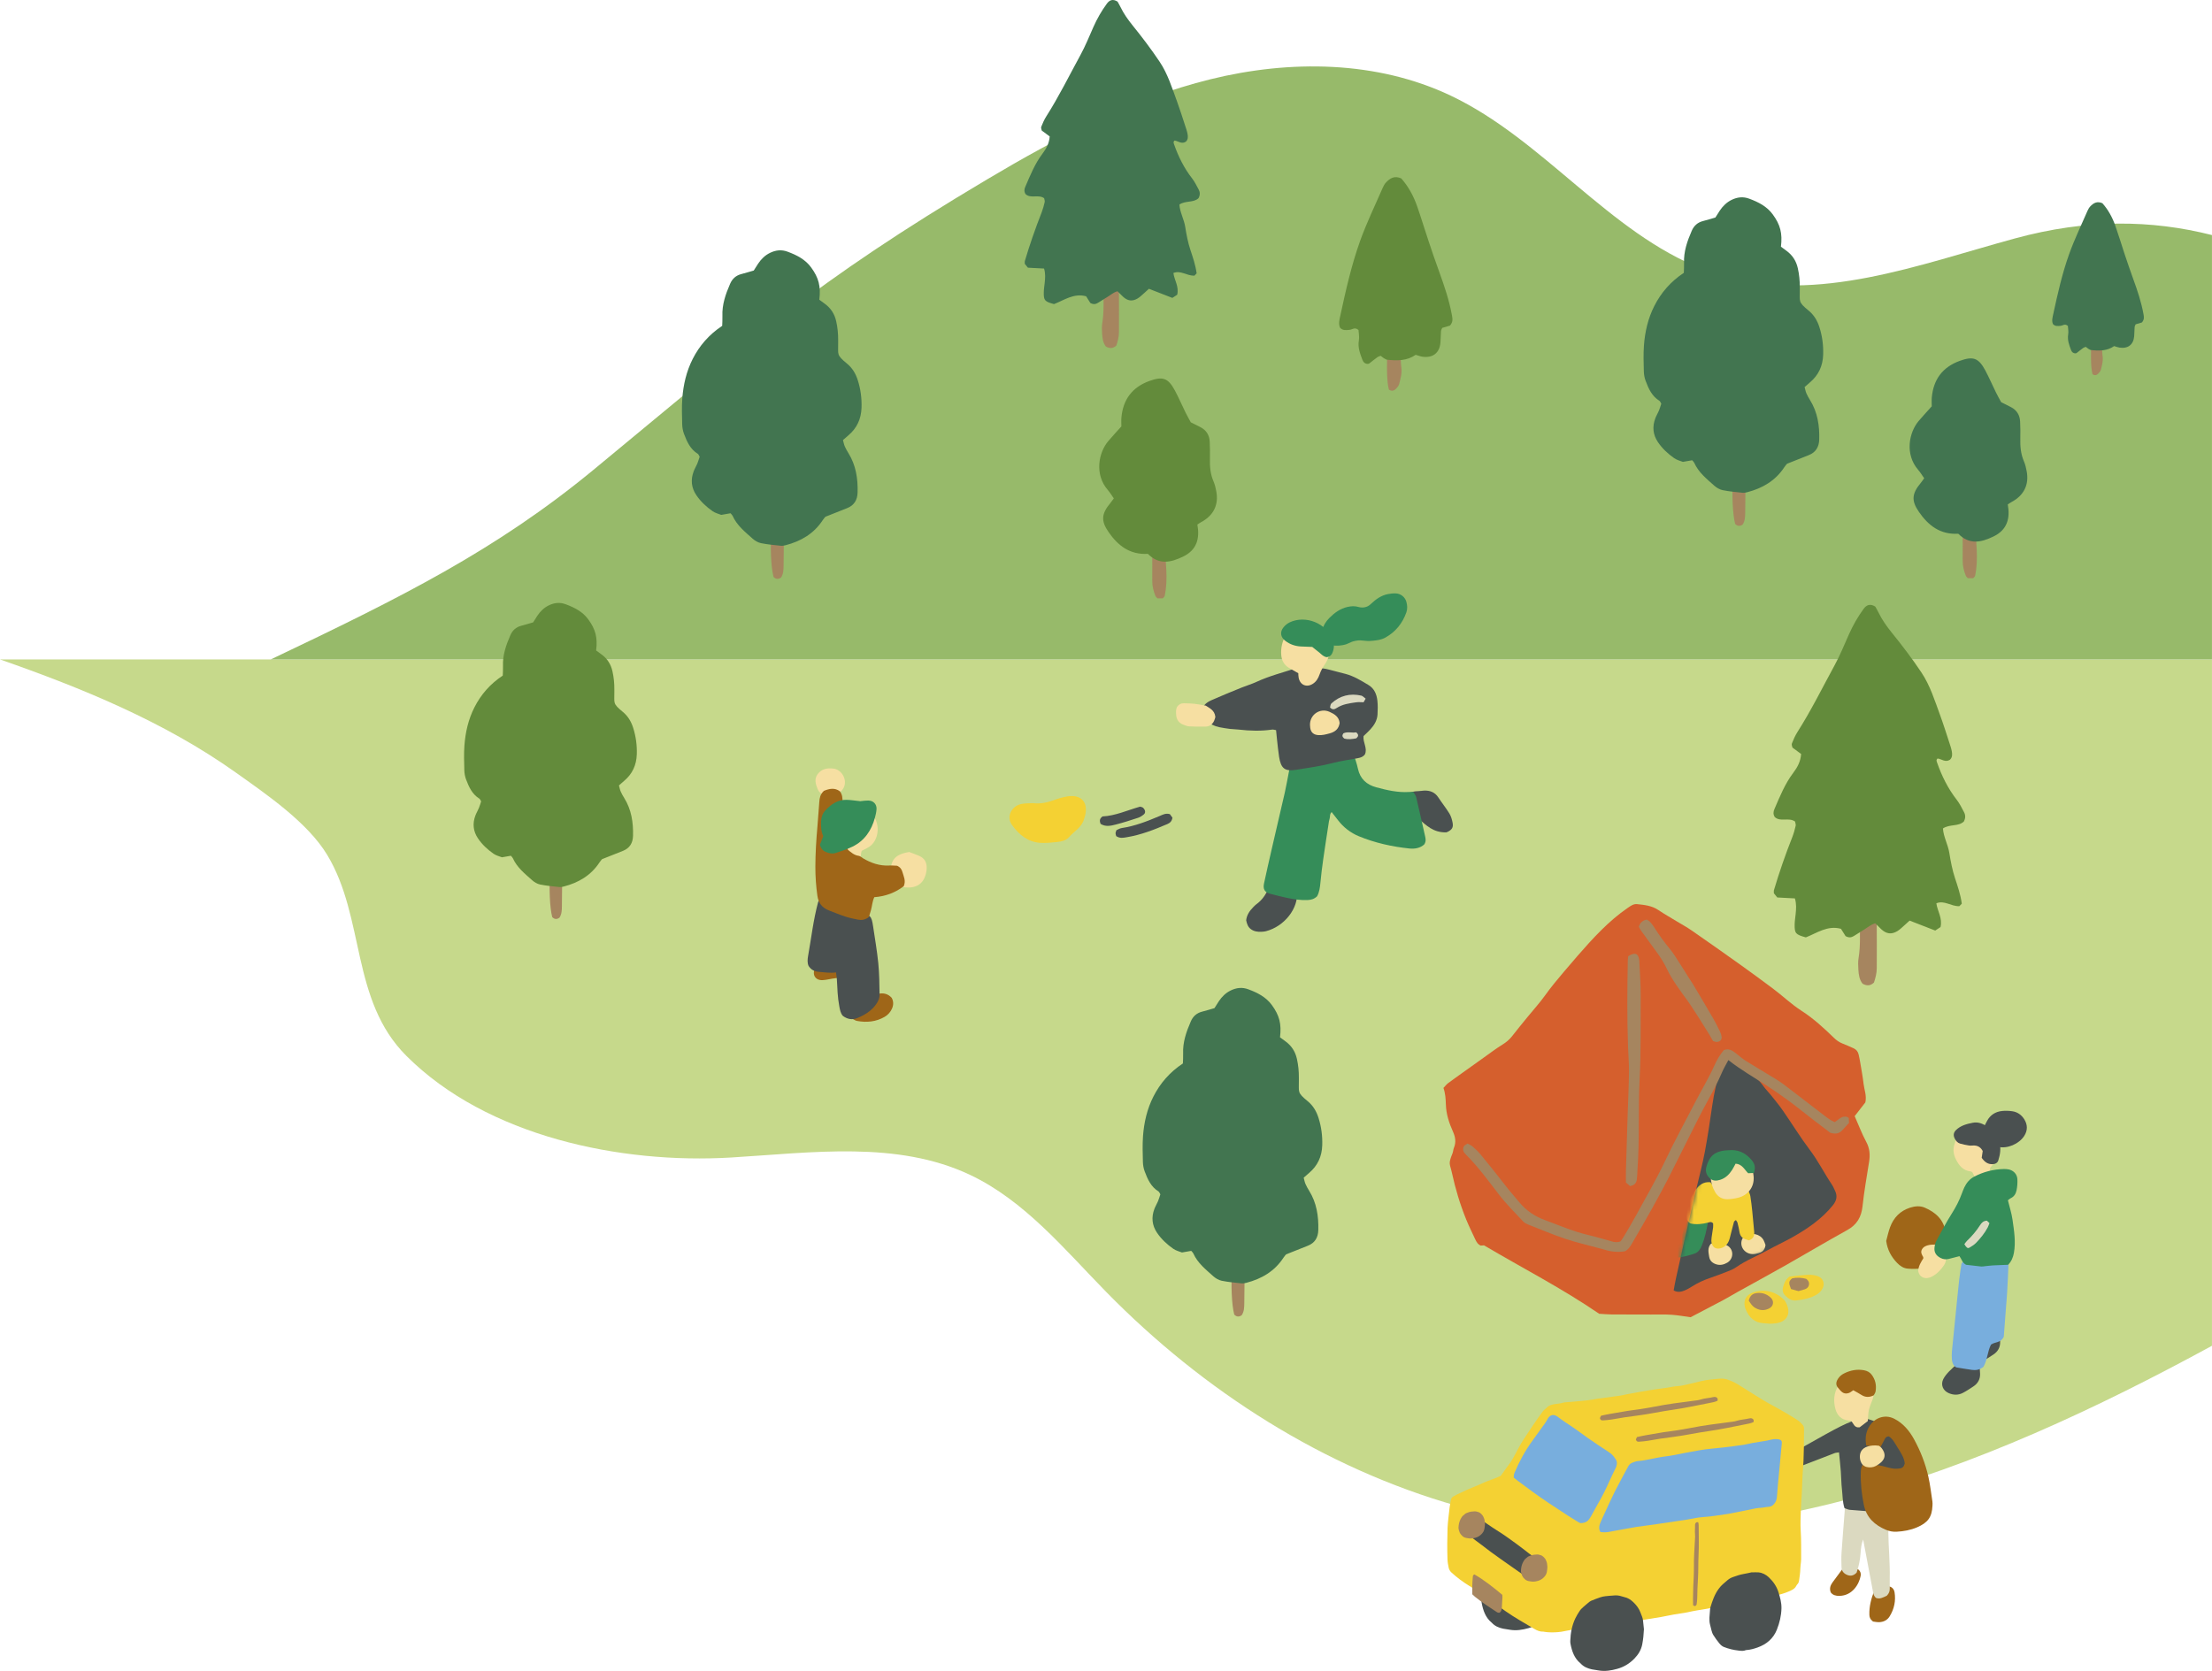 <svg width="540" height="408" viewBox="0 0 540 408" fill="none" xmlns="http://www.w3.org/2000/svg">
<path d="M539.992 161.022H0C20.079 168.035 40.126 176.24 57.552 188.63C65.058 193.968 75.098 200.831 79.865 208.728C89.194 224.175 85.563 244.178 99.209 257.824C118.901 277.511 151.49 284.263 178.529 282.636C198.213 281.452 219.002 278.451 236.824 286.885C250.131 293.187 259.799 305.001 270.099 315.512C293.753 339.637 323.176 358.464 355.67 367.695C418.857 385.645 484.673 358.756 539.992 328.613V161.022Z" fill="#C6D98B"/>
<path d="M539.992 161.022V57.397C525.162 53.646 509.495 53.417 491.871 58.226C468.351 64.647 443.758 74.178 420.357 67.316C418.786 66.858 417.255 66.329 415.747 65.744C392.725 56.797 376.75 34.077 354.154 23.353C336.096 14.777 314.896 14.572 295.489 19.357C276.081 24.143 258.149 33.588 240.967 43.806C198.45 69.077 183.02 83.268 144.859 114.738C121.095 134.33 98.009 145.844 66.092 161.022H540H539.992Z" fill="#97BA6A"/>
<path d="M252.119 196.108C254.053 196.345 255.734 195.943 257.407 195.327C258.449 194.94 259.546 194.632 260.643 194.458C263.942 193.937 265.718 195.919 264.897 199.157C264.818 199.465 264.708 199.765 264.621 200.073C264.037 202.055 262.206 202.995 260.967 204.416C260.272 205.214 259.183 205.49 258.141 205.593C256.721 205.735 255.268 205.909 253.848 205.798C250.833 205.553 248.694 203.745 247.021 201.399C245.624 199.449 246.886 196.803 249.388 196.306C250.32 196.124 251.298 196.164 252.119 196.108Z" fill="#F4D133"/>
<path d="M272.498 204.179C272.435 203.926 272.332 203.697 272.332 203.476C272.332 203.255 272.45 203.026 272.545 202.71C272.948 202.544 273.366 202.268 273.816 202.197C277.083 201.715 280.114 200.515 283.129 199.236C283.855 198.928 284.565 198.509 285.592 198.793C285.765 199.038 286.033 199.401 286.223 199.662C286.089 200.539 285.607 200.949 285 201.21C281.772 202.592 278.512 203.879 275.023 204.44C274.25 204.566 273.445 204.779 272.498 204.171V204.179Z" fill="#4A5050"/>
<path d="M268.686 201.171C268.339 200.333 268.488 199.852 269.159 199.354C272.277 199.212 275.26 197.83 278.338 196.961C278.623 197.064 278.891 197.088 279.049 197.238C279.625 197.783 279.72 198.462 279.23 198.865C278.812 199.212 278.33 199.528 277.817 199.694C276.01 200.286 274.195 200.878 272.356 201.344C271.148 201.652 269.878 201.937 268.678 201.171H268.686Z" fill="#4A5050"/>
<path d="M316.523 215.425C316.555 216.096 316.563 216.814 316.634 217.533C317.06 221.845 313.524 226.212 309.049 227.381C308.67 227.483 308.26 227.507 307.865 227.523C306.973 227.554 306.113 227.436 305.363 226.875C304.661 226.362 304.408 225.62 304.219 224.712C304.353 223.472 305.032 222.413 305.963 221.49C306.192 221.261 306.405 221.024 306.665 220.834C308.078 219.823 309.017 218.465 309.688 216.878C309.878 216.435 310.091 215.993 310.383 215.622C311.093 214.706 312.024 214.09 313.208 214.011C314.416 213.932 315.655 213.861 316.523 215.417V215.425Z" fill="#4A5050"/>
<path d="M352.955 203.247C349.869 203.279 348.22 201.542 346.452 200.049C345.749 200.049 345.11 200.081 344.478 200.049C343.026 199.962 342.261 199.315 342.071 197.885C341.953 197.033 342.048 196.148 342.048 195.422C343.105 193.826 344.494 193.202 346.207 193.179C346.681 193.179 347.162 193.068 347.635 193.045C349.088 192.989 350.28 193.431 351.124 194.711C352 196.045 353.002 197.293 353.831 198.644C354.234 199.307 354.463 200.112 354.613 200.886C354.833 202.047 354.47 202.6 353.35 203.145C353.137 203.247 352.892 203.271 352.963 203.255L352.955 203.247Z" fill="#4A5050"/>
<path d="M321.534 218.852C320.848 219.523 320.114 219.72 319.277 219.768C317.58 219.863 315.923 219.602 314.281 219.262C312.876 218.97 311.479 218.615 310.098 218.244C308.748 217.888 308.275 217.114 308.575 215.725C309.198 212.834 309.853 209.952 310.516 207.069C311.55 202.552 312.624 198.051 313.65 193.534C314.036 191.82 314.321 190.091 314.668 188.369C314.841 187.516 315.039 186.656 315.52 185.779C316.278 185.668 317.051 185.558 317.825 185.432C320.114 185.068 322.395 184.681 324.683 184.334C325.315 184.239 325.962 184.247 326.601 184.239C327.398 184.223 328.172 184.215 328.922 183.797C329.269 183.607 329.806 183.765 330.335 183.765C330.745 185.116 331.226 186.387 331.503 187.706C332.039 190.193 333.634 191.615 335.962 192.239C338.582 192.942 341.242 193.566 343.997 193.384C344.312 193.36 344.628 193.384 345.023 193.384C345.275 193.818 345.614 194.189 345.717 194.624C346.475 197.814 347.177 201.012 347.903 204.203C348.045 204.842 348.164 205.458 347.698 206.185C346.727 207.085 345.393 207.33 344.012 207.18C339.782 206.73 335.654 205.814 331.708 204.187C329.679 203.35 327.983 202.023 326.633 200.27C326.151 199.646 325.654 199.022 325.086 198.288C324.565 198.785 324.747 199.386 324.597 199.852C324.447 200.302 324.391 200.783 324.32 201.257C323.886 204.1 323.436 206.943 323.034 209.786C322.766 211.681 322.521 213.592 322.347 215.503C322.237 216.712 322.079 217.88 321.526 218.868L321.534 218.852Z" fill="#358D59"/>
<path d="M332.876 179.73C332.67 181.286 333.894 182.699 333.207 184.208C332.773 184.792 332.189 184.997 331.534 185.116C329.419 185.503 327.272 185.811 325.196 186.348C322.323 187.098 319.395 187.477 316.483 187.959C313.657 188.425 312.71 187.667 312.252 184.792C312.031 183.371 311.905 181.933 311.739 180.504C311.66 179.801 311.597 179.09 311.518 178.285C311.139 178.23 310.832 178.111 310.547 178.151C307.832 178.545 305.125 178.467 302.418 178.151C301.708 178.064 300.982 178.072 300.264 177.985C299.395 177.874 298.527 177.74 297.667 177.566C295.275 177.085 293.894 175.631 293.539 173.207C293.839 171.944 294.841 171.375 295.852 170.925C298.259 169.859 300.705 168.872 303.152 167.877C304.336 167.395 305.567 167.04 306.727 166.503C309.861 165.049 313.199 164.212 316.459 163.138C316.68 163.067 316.933 163.012 317.161 163.02C319.632 163.107 322.126 162.854 324.557 163.533C325.867 163.904 327.193 164.204 328.503 164.56C330.539 165.105 332.307 166.202 334.091 167.276C335.519 168.137 336.08 169.551 336.254 171.106C336.372 172.212 336.348 173.349 336.285 174.463C336.198 175.876 335.496 177.053 334.564 178.072C334.028 178.664 333.428 179.193 332.883 179.722L332.876 179.73Z" fill="#4A5050"/>
<path d="M316.925 164.37C316.104 163.904 315.338 163.494 314.596 163.036C313.413 162.309 312.868 161.204 312.773 159.845C312.655 158.203 313.034 156.631 313.815 155.234C314.881 153.33 316.672 152.47 318.827 152.596C320.011 152.667 321.163 153.046 322.26 153.575C323.878 154.357 324.62 155.707 324.699 157.397C324.778 159.095 324.431 160.754 323.452 162.175C322.907 162.973 322.45 163.778 322.134 164.702C321.818 165.602 321.345 166.439 320.476 166.984C318.969 167.932 317.39 167.276 317.035 165.508C316.956 165.129 316.964 164.734 316.941 164.37H316.925Z" fill="#F6DFA2"/>
<path d="M287.368 172.575C287.77 172.007 288.315 171.707 288.986 171.722C289.854 171.738 290.73 171.762 291.598 171.849C292.466 171.944 293.319 172.125 294.369 172.307C295.237 172.923 296.523 173.365 296.697 175.079C296.634 175.268 296.563 175.663 296.389 176.018C295.987 176.879 295.276 177.393 294.337 177.416C292.987 177.456 291.638 177.432 290.288 177.361C289.83 177.337 289.365 177.14 288.923 176.974C287.849 176.579 287.249 175.805 287.139 174.668C287.068 173.957 287.028 173.239 287.352 172.575H287.368Z" fill="#F6DFA2"/>
<path d="M327.036 176.54C326.831 177.953 325.97 178.711 324.581 179.083C323.65 179.335 322.734 179.58 321.771 179.493C320.643 179.398 320.011 178.806 319.854 177.716C319.822 177.48 319.798 177.243 319.798 177.006C319.759 174.463 322.277 172.773 324.589 173.823C325.773 174.36 326.878 175.016 327.036 176.54Z" fill="#F6DFA2"/>
<path d="M333.389 170.593C333.144 171.028 333.026 171.233 332.884 171.478C332.268 171.478 331.645 171.407 331.045 171.494C329.395 171.73 327.73 171.944 326.286 172.899C325.796 173.223 325.275 173.381 324.691 172.757C324.778 172.465 324.778 171.991 325.015 171.77C327.099 169.859 329.561 169.235 332.316 169.851C332.663 169.93 332.947 170.277 333.381 170.593H333.389Z" fill="#DBD9C0"/>
<path d="M331.1 180.282C330.153 180.471 329.079 180.621 328.148 180.329C327.651 179.911 327.596 179.572 327.951 179.066C328.969 178.569 330.137 179.027 331.076 178.814C331.763 179.414 331.629 179.8 331.108 180.282H331.1Z" fill="#DBD9C0"/>
<path d="M331.606 148.205C332.655 148.505 333.784 148.316 334.573 147.558C334.613 147.518 334.66 147.479 334.699 147.439C335.891 146.318 337.194 145.37 338.843 145.062C339.459 144.944 340.09 144.873 340.714 144.896C341.937 144.928 343.018 145.789 343.334 146.973C343.563 147.834 343.626 148.679 343.318 149.548C342.371 152.209 340.69 154.286 338.243 155.66C337.115 156.292 336.073 156.347 335.189 156.45C332.955 156.702 332.703 156.142 330.958 156.466C329.388 156.758 329.404 157.247 327.722 157.54C326.444 157.761 325.37 157.721 324.179 157.239C322.884 156.718 322.348 155.305 322.734 153.938C323.066 152.738 323.681 151.727 324.565 150.851C325.812 149.619 327.17 148.608 328.938 148.205C329.869 147.992 330.753 147.953 331.613 148.205H331.606Z" fill="#358D59"/>
<path d="M323.933 160.469C323.144 160.398 322.663 159.837 322.118 159.372C321.566 158.913 320.997 158.479 320.35 157.966C319.474 157.934 318.519 157.911 317.564 157.855C316.175 157.776 314.897 157.342 313.784 156.489C312.592 155.581 312.402 154.294 313.357 153.149C313.752 152.675 314.281 152.233 314.833 151.972C318.756 150.116 323.839 152.201 325.37 156.26C325.788 157.366 325.694 158.463 325.22 159.529C324.975 160.09 324.51 160.367 323.926 160.469H323.933Z" fill="#358D59"/>
<path d="M209.563 199.867C209.65 199.433 209.761 198.896 209.855 198.446C210.589 197.64 211.292 197.664 212.073 198.17C215.151 200.144 214.954 205.458 211.71 207.062C211.284 207.275 210.866 207.496 210.376 207.749C209.997 208.665 210.337 209.841 209.39 210.749C208.585 211.089 207.653 210.892 206.848 210.749C205.656 209.928 206.383 208.909 206.359 207.891C206.154 207.662 205.87 207.385 205.641 207.077C204.757 205.909 204.709 204.961 205.562 203.792C205.98 203.216 206.493 202.687 207.014 202.189C207.819 201.415 208.671 200.689 209.579 199.867H209.563Z" fill="#F6DFA2"/>
<path d="M217.558 211.373C218.039 209.091 219.744 208.412 221.962 208.041C222.672 208.317 223.572 208.617 224.44 209.004C225.766 209.597 226.295 210.678 226.224 212.092C226.216 212.25 226.208 212.408 226.184 212.566C225.663 216.42 222.885 217.162 219.918 216.499C218.907 216.27 218.386 215.385 218.165 214.406C217.936 213.403 217.763 212.384 217.558 211.381V211.373Z" fill="#F6DFA2"/>
<path d="M207.281 248.229V246.578C207.439 246.357 207.566 246.16 207.708 245.978C209.412 243.814 211.938 243.27 214.4 242.677C215.6 242.393 216.784 242.63 217.684 243.657C218.134 244.462 218.149 245.331 217.802 246.176C217.431 247.084 216.792 247.81 215.947 248.3C213.856 249.508 211.575 249.721 209.247 249.295C208.592 249.177 208.008 248.647 207.266 248.237L207.281 248.229Z" fill="#9F6618"/>
<path d="M202.467 194.142C200.881 194.189 200.036 193.731 199.587 192.634C199.089 191.418 198.75 190.17 199.618 189.009C200.581 187.722 201.97 187.493 203.47 187.674C205.538 187.919 206.966 190.517 205.924 192.413C205.467 193.25 204.796 193.747 203.927 193.96C203.312 194.111 202.673 194.126 202.467 194.15V194.142Z" fill="#F6DFA2"/>
<path d="M206.769 237.197C206.035 238.231 205.112 238.745 203.912 238.863C202.886 238.966 201.868 239.274 200.842 239.329C199.098 239.432 198.206 238.065 198.94 236.462C199.232 235.815 199.65 235.23 199.997 234.63C201.529 234.046 203.06 234.259 204.559 234.235C205.293 234.22 205.996 234.37 206.485 235.009C206.959 235.625 207.046 236.312 206.769 237.197Z" fill="#9F6618"/>
<path d="M201.402 219.113C201.954 219.492 202.404 219.705 202.712 220.044C204.669 222.185 207.116 223.132 209.965 223.235C212.467 223.322 212.759 223.606 213.138 226.149C213.58 229.158 214.109 232.151 214.409 235.175C214.661 237.718 214.685 240.292 214.725 242.851C214.74 243.822 214.29 244.715 213.683 245.489C212.515 246.989 210.92 247.929 209.208 248.616C208.047 249.082 206.84 248.876 205.751 248.047C205.175 247.392 205.048 246.531 204.883 245.662C204.48 243.53 204.417 241.366 204.306 239.21C204.275 238.666 204.18 238.121 204.093 237.442C202.657 237.663 201.331 237.394 199.997 237.315C198.884 237.252 198 236.802 197.393 235.862C197.053 235.072 197.132 234.243 197.266 233.469C198.056 229.063 198.553 224.609 199.721 220.273C199.745 220.194 199.8 220.131 199.91 219.926C200.273 219.729 200.755 219.468 201.394 219.12L201.402 219.113Z" fill="#4A5050"/>
<path d="M201.086 193.131C202.42 192.571 203.786 192.271 205.048 193.234C205.68 194.063 205.672 194.948 205.688 195.832C205.719 197.514 205.775 199.196 205.782 200.878C205.79 203.145 206.295 205.316 207.006 207.512C207.787 208.144 208.537 208.838 209.65 208.981C210.013 209.028 210.336 209.368 210.676 209.573C212.641 210.734 214.725 211.46 217.053 211.342C217.763 211.302 218.482 211.381 219.01 211.397C219.823 211.792 220.131 212.305 220.313 212.961C220.605 214.027 221.197 215.046 220.628 216.388C218.616 217.936 216.208 218.876 213.438 219.073C212.949 220.1 212.909 221.229 212.609 222.287C212.436 222.887 212.246 223.487 212.12 223.922C211.181 224.625 210.329 224.735 209.437 224.554C208.419 224.348 207.392 224.151 206.414 223.827C205.048 223.385 203.715 222.832 202.373 222.311C200.747 221.679 199.8 220.55 199.547 218.765C199.208 216.38 199.042 213.987 199.05 211.587C199.058 208.301 199.271 205.032 199.555 201.763C199.729 199.773 199.847 197.775 200.013 195.777C200.084 194.892 200.202 194.016 201.102 193.139L201.086 193.131Z" fill="#9F6618"/>
<path d="M200.155 206.28C200.408 205.617 200.668 204.953 200.976 204.164C200.455 203.066 200.384 201.81 200.447 200.523C200.495 199.52 200.81 198.612 201.481 197.893C202.878 196.393 204.504 195.248 206.667 195.303C207.693 195.327 208.719 195.5 210.021 195.635C210.518 195.595 211.307 195.453 212.097 195.485C213.241 195.524 214.038 196.401 213.983 197.538C213.944 198.249 213.786 198.959 213.596 199.646C212.744 202.797 211.039 205.332 208.032 206.77C206.738 207.386 205.364 207.844 203.999 208.278C203.139 208.546 202.263 208.349 201.442 207.954C200.724 207.615 200.376 207.03 200.155 206.272V206.28Z" fill="#358D59"/>
<path d="M188.332 129.181C188.979 128.494 189.555 127.886 190.115 127.294C190.976 127.412 191.291 127.594 191.331 128.075C191.378 128.691 191.386 129.315 191.378 129.939C191.355 132.656 191.323 135.372 191.291 138.089C191.276 139.1 191.268 140.111 190.676 141.019C190.029 141.493 189.413 141.461 188.837 140.877C188.213 138.476 187.992 133.556 188.332 129.173V129.181Z" fill="#A6855F"/>
<path d="M200.005 73.183C200.526 73.562 200.968 73.886 201.402 74.21C202.846 75.276 203.738 76.674 204.133 78.435C204.48 79.967 204.63 81.515 204.614 83.078C204.614 83.315 204.614 83.544 204.614 83.781C204.677 86.577 204.101 86.593 206.785 88.796C208.095 89.87 208.908 91.26 209.413 92.863C210.108 95.042 210.392 97.269 210.321 99.552C210.234 102.276 209.2 104.542 207.101 106.311C206.69 106.659 206.288 107.022 205.79 107.457C205.932 107.97 206.019 108.499 206.224 108.981C206.469 109.549 206.785 110.102 207.108 110.623C208.955 113.585 209.452 116.854 209.358 120.265C209.31 122.074 208.521 123.401 206.793 124.08C205.127 124.735 203.47 125.399 201.505 126.18C201.434 126.267 201.102 126.607 200.858 126.994C198.687 130.318 195.53 132.158 191.781 133.13C191.41 133.225 191 133.303 190.629 133.264C189.003 133.09 187.369 132.948 185.767 132.624C185.041 132.474 184.299 132.032 183.739 131.535C181.884 129.876 179.903 128.313 178.845 125.951C178.75 125.746 178.561 125.588 178.34 125.327C177.701 125.438 177.022 125.556 176.075 125.722C175.507 125.493 174.638 125.296 173.96 124.822C172.421 123.748 171.039 122.461 169.982 120.897C168.766 119.097 168.569 117.13 169.343 115.093C169.587 114.437 169.966 113.837 170.234 113.19C170.463 112.629 170.629 112.037 170.803 111.523C170.605 111.2 170.526 110.931 170.353 110.821C168.506 109.683 167.685 107.828 166.975 105.924C166.706 105.214 166.564 104.408 166.541 103.65C166.485 101.542 166.414 99.425 166.564 97.332C166.809 93.968 167.567 90.675 169.098 87.659C170.74 84.421 173.076 81.704 176.304 79.564C176.32 78.885 176.391 78.04 176.359 77.195C176.241 74.384 177.14 71.817 178.237 69.298C178.766 68.074 179.65 67.269 180.953 66.929C181.931 66.676 182.902 66.376 184.007 66.06C184.323 65.563 184.686 64.971 185.072 64.386C185.822 63.265 186.761 62.333 187.985 61.741C189.374 61.069 190.779 60.896 192.286 61.464C194.512 62.293 196.58 63.328 198.024 65.31C199.863 67.829 200.408 69.906 200.013 73.183H200.005Z" fill="#427550"/>
<path d="M423.088 116.238C423.735 115.551 424.311 114.943 424.871 114.351C425.732 114.469 426.047 114.651 426.087 115.132C426.134 115.748 426.142 116.372 426.134 116.996C426.11 119.713 426.079 122.429 426.047 125.146C426.031 126.157 426.024 127.167 425.432 128.076C424.784 128.549 424.169 128.518 423.593 127.933C422.969 125.533 422.748 120.613 423.088 116.23V116.238Z" fill="#A6855F"/>
<path d="M434.761 60.24C435.282 60.619 435.724 60.943 436.158 61.267C437.602 62.333 438.494 63.731 438.889 65.492C439.236 67.024 439.386 68.572 439.37 70.135C439.37 70.372 439.37 70.601 439.37 70.838C439.433 73.633 438.857 73.649 441.541 75.853C442.851 76.927 443.664 78.316 444.169 79.919C444.863 82.099 445.148 84.326 445.076 86.608C444.99 89.333 443.956 91.599 441.856 93.368C441.446 93.716 441.043 94.079 440.546 94.513C440.688 95.027 440.775 95.556 440.98 96.037C441.225 96.606 441.541 97.159 441.864 97.68C443.711 100.641 444.208 103.911 444.114 107.322C444.066 109.131 443.277 110.457 441.549 111.137C439.883 111.792 438.226 112.455 436.261 113.237C436.19 113.324 435.858 113.664 435.613 114.051C433.443 117.375 430.286 119.215 426.537 120.187C426.166 120.281 425.756 120.36 425.385 120.321C423.759 120.147 422.125 120.005 420.523 119.681C419.797 119.531 419.055 119.089 418.494 118.591C416.64 116.933 414.659 115.369 413.601 113.008C413.506 112.803 413.317 112.645 413.096 112.384C412.457 112.495 411.778 112.613 410.831 112.779C410.263 112.55 409.394 112.353 408.716 111.879C407.176 110.805 405.795 109.518 404.738 107.954C403.522 106.153 403.325 104.187 404.098 102.15C404.343 101.494 404.722 100.894 404.99 100.247C405.219 99.686 405.385 99.094 405.559 98.58C405.361 98.257 405.282 97.988 405.109 97.877C403.262 96.74 402.441 94.884 401.731 92.981C401.462 92.27 401.32 91.465 401.297 90.707C401.241 88.598 401.17 86.482 401.32 84.389C401.565 81.025 402.323 77.732 403.854 74.715C405.495 71.478 407.832 68.761 411.06 66.621C411.075 65.942 411.146 65.097 411.115 64.252C410.997 61.441 411.896 58.874 412.993 56.355C413.522 55.131 414.406 54.325 415.708 53.986C416.687 53.733 417.658 53.433 418.763 53.117C419.078 52.62 419.442 52.027 419.828 51.443C420.578 50.322 421.517 49.39 422.741 48.797C424.13 48.126 425.535 47.952 427.042 48.521C429.268 49.35 431.336 50.385 432.78 52.367C434.619 54.886 435.163 56.963 434.769 60.24H434.761Z" fill="#427550"/>
<path d="M300.8 309.297C301.448 308.61 302.024 308.002 302.584 307.409C303.444 307.528 303.76 307.709 303.8 308.191C303.847 308.807 303.855 309.431 303.847 310.055C303.823 312.771 303.792 315.488 303.76 318.205C303.744 319.215 303.736 320.226 303.145 321.134C302.497 321.608 301.882 321.577 301.306 320.992C300.682 318.592 300.461 313.672 300.8 309.289V309.297Z" fill="#A6855F"/>
<path d="M312.474 253.291C312.995 253.67 313.437 253.994 313.871 254.318C315.315 255.384 316.207 256.781 316.602 258.542C316.949 260.074 317.099 261.622 317.083 263.186C317.083 263.423 317.083 263.652 317.083 263.889C317.146 266.684 316.57 266.7 319.254 268.903C320.564 269.977 321.377 271.367 321.882 272.97C322.576 275.15 322.86 277.377 322.789 279.659C322.703 282.384 321.669 284.65 319.569 286.419C319.159 286.766 318.756 287.13 318.259 287.564C318.401 288.077 318.488 288.606 318.693 289.088C318.938 289.657 319.254 290.21 319.577 290.731C321.424 293.692 321.921 296.961 321.827 300.373C321.779 302.181 320.99 303.508 319.261 304.187C317.596 304.843 315.939 305.506 313.973 306.288C313.902 306.375 313.571 306.714 313.326 307.101C311.156 310.426 307.999 312.266 304.25 313.237C303.879 313.332 303.468 313.411 303.097 313.372C301.472 313.198 299.838 313.056 298.236 312.732C297.51 312.582 296.768 312.14 296.207 311.642C294.353 309.984 292.372 308.42 291.314 306.059C291.219 305.854 291.03 305.696 290.809 305.435C290.17 305.546 289.491 305.664 288.544 305.83C287.975 305.601 287.107 305.403 286.428 304.93C284.889 303.856 283.508 302.568 282.451 301.005C281.235 299.204 281.038 297.238 281.811 295.2C282.056 294.545 282.435 293.945 282.703 293.297C282.932 292.737 283.098 292.144 283.271 291.631C283.074 291.307 282.995 291.039 282.822 290.928C280.975 289.791 280.154 287.935 279.444 286.032C279.175 285.321 279.033 284.516 279.009 283.758C278.954 281.649 278.883 279.533 279.033 277.44C279.278 274.076 280.035 270.783 281.567 267.766C283.208 264.528 285.544 261.812 288.773 259.672C288.788 258.993 288.859 258.148 288.828 257.303C288.709 254.491 289.609 251.925 290.706 249.406C291.235 248.182 292.119 247.376 293.421 247.036C294.4 246.784 295.371 246.484 296.476 246.168C296.791 245.67 297.154 245.078 297.541 244.494C298.291 243.372 299.23 242.44 300.453 241.848C301.843 241.177 303.247 241.003 304.755 241.572C306.981 242.401 309.048 243.435 310.493 245.418C312.332 247.937 312.876 250.014 312.482 253.291H312.474Z" fill="#427550"/>
<path d="M452.764 272.544C453.711 271.32 454.603 270.183 455.377 269.18C455.732 267.513 455.116 266.131 454.95 264.702C454.737 262.815 454.366 260.943 454.059 259.064C453.972 258.534 453.845 258.021 453.735 257.5C453.585 256.773 453.143 256.26 452.488 255.96C451.588 255.549 450.673 255.162 449.757 254.791C448.968 254.475 448.313 254.009 447.697 253.409C445.235 251.016 442.701 248.687 439.805 246.823C437.287 245.204 435.148 243.127 432.764 241.351C430.136 239.392 427.5 237.449 424.832 235.546C420.926 232.759 416.995 229.987 413.049 227.254C411.802 226.386 410.46 225.659 409.158 224.869C407.729 223.993 406.261 223.179 404.872 222.232C403.286 221.142 401.471 220.96 399.663 220.771C398.779 220.676 398.093 221.189 397.382 221.679C392.678 224.901 388.89 229.086 385.172 233.335C384.02 234.654 382.884 235.988 381.747 237.331C380.169 239.187 378.614 241.066 377.185 243.056C375.907 244.849 374.407 246.491 373.01 248.205C371.708 249.8 370.398 251.388 369.135 253.014C368.472 253.875 367.675 254.515 366.751 255.091C365.196 256.047 363.744 257.168 362.252 258.219C360.824 259.229 359.403 260.256 357.975 261.275C356.483 262.341 354.991 263.391 353.523 264.481C353.113 264.789 352.789 265.223 352.379 265.65C352.852 266.992 352.931 268.35 352.971 269.709C353.042 272.038 353.76 274.218 354.699 276.311C355.299 277.637 355.504 278.909 354.936 280.275C354.762 280.694 354.762 281.183 354.597 281.602C353.484 284.35 353.942 284.018 354.47 286.474C355.307 290.352 356.459 294.142 357.951 297.822C358.614 299.441 359.395 301.013 360.137 302.608C360.429 303.232 360.753 303.84 361.487 304.148C361.755 304.124 362.055 304.1 362.276 304.085C371.708 309.66 381.423 314.643 390.389 320.795C391.471 320.858 392.457 320.953 393.444 320.96C396.648 320.984 399.853 320.976 403.057 320.984C404.73 320.984 406.419 320.929 408.084 321.039C409.671 321.15 411.249 321.442 412.717 321.64C415.448 320.21 418.076 318.844 420.689 317.454C421.896 316.807 423.065 316.088 424.264 315.425C428.195 313.237 432.149 311.097 436.056 308.878C441.028 306.059 445.937 303.129 450.941 300.365C453.317 299.054 454.406 297.183 454.69 294.521C455.077 290.889 455.724 287.28 456.292 283.671C456.561 281.973 456.45 280.401 455.59 278.814C454.54 276.879 453.767 274.794 452.78 272.56L452.764 272.544Z" fill="#D55F2D"/>
<path d="M397.493 233.477C397.445 233.888 397.39 234.188 397.382 234.488C397.248 241.509 397.193 248.529 397.438 255.557C397.509 257.618 397.698 259.672 397.674 261.725C397.635 265.231 397.461 268.737 397.343 272.244C397.311 273.31 397.28 274.384 397.248 275.45C397.138 278.956 397.027 282.462 396.925 285.969C396.901 286.885 396.925 287.793 396.925 288.741C397.288 289.057 397.619 289.341 397.911 289.601C399.016 289.467 399.49 288.835 399.6 287.919C399.703 287.09 399.703 286.245 399.758 285.408C400.287 278.095 399.884 270.751 400.271 263.439C400.634 256.568 400.476 249.706 400.524 242.843C400.539 240.103 400.31 237.363 400.192 234.614C400.192 234.535 400.176 234.464 400.168 234.385C399.971 232.798 399.111 232.459 397.501 233.469L397.493 233.477Z" fill="#A6855F"/>
<path d="M402.015 224.546C400.918 224.767 400.389 225.335 400.081 226.275C400.247 226.575 400.389 226.923 400.602 227.223C401.936 229.079 403.285 230.919 404.635 232.767C405.487 233.935 406.237 235.167 406.869 236.478C408.258 239.384 410.215 241.927 412.086 244.517C412.622 245.26 413.104 246.034 413.601 246.792C414.019 247.431 414.438 248.063 414.84 248.711C415.692 250.061 416.545 251.419 417.382 252.778C417.658 253.228 417.902 253.702 418.179 254.191C418.486 254.278 418.771 254.428 419.055 254.42C419.907 254.397 420.389 253.883 420.278 253.141C420.223 252.77 420.12 252.391 419.962 252.051C419.434 250.953 418.905 249.848 418.297 248.798C416.655 245.962 414.974 243.151 413.301 240.332C412.993 239.811 412.63 239.313 412.307 238.8C411.415 237.386 410.539 235.957 409.623 234.551C409 233.596 408.4 232.617 407.674 231.74C406.261 230.034 404.967 228.249 403.791 226.378C403.506 225.928 403.175 225.501 402.828 225.114C402.63 224.893 402.338 224.767 402.007 224.538L402.015 224.546Z" fill="#A6855F"/>
<path d="M421.667 258.171C420.807 258.764 420.475 259.403 420.238 260.161C419.212 263.439 418.455 266.771 417.965 270.175C417.437 273.871 416.884 277.559 416.197 281.231C415.653 284.145 414.879 287.019 414.208 289.909C413.198 294.284 412.18 298.659 411.178 303.042C410.483 306.083 409.804 309.131 409.134 312.179C408.92 313.135 408.763 314.106 408.581 315.101C409.568 315.646 410.452 315.441 411.296 315.085C411.927 314.825 412.519 314.469 413.103 314.106C414.461 313.245 415.905 312.574 417.429 312.061C418.873 311.571 420.294 311.026 421.706 310.473C422.409 310.197 423.143 309.913 423.758 309.478C426.205 307.757 428.991 306.675 431.588 305.238C433.522 304.164 435.534 303.248 437.46 302.166C441.193 300.065 444.713 297.696 447.452 294.292C448.383 293.131 448.596 292.026 447.957 290.715C447.72 290.233 447.523 289.728 447.231 289.293C445.36 286.514 443.877 283.505 441.84 280.812C439.504 277.716 437.468 274.392 435.25 271.194C434.342 269.883 433.316 268.651 432.322 267.403C431.754 266.684 431.083 266.045 430.554 265.302C428.904 262.973 426.616 261.283 424.666 259.245C423.837 258.385 422.725 258.479 421.675 258.179L421.667 258.171Z" fill="#4A5050"/>
<path d="M421.943 258.858C425.053 261.298 428.233 263.099 431.296 265.081C433.15 266.281 434.974 267.545 436.749 268.856C438.77 270.348 440.727 271.944 442.724 273.484C444.168 274.597 445.628 275.695 446.82 276.603C448.123 276.99 448.967 276.777 449.669 276.058C450.198 275.513 450.703 274.937 451.39 274.194C451.374 273.934 451.351 273.436 451.327 272.962C451.003 272.82 450.806 272.646 450.601 272.646C450.23 272.662 449.827 272.694 449.512 272.868C448.983 273.16 448.517 273.57 447.925 273.997C447.049 273.673 446.276 273.097 445.494 272.496C442.179 269.93 438.849 267.371 435.51 264.836C434.658 264.197 433.75 263.628 432.835 263.075C430.625 261.717 428.383 260.422 426.189 259.04C425.289 258.471 424.5 257.745 423.648 257.097C422.843 256.481 422.014 255.944 420.822 256.418C419.883 257.508 419.117 258.835 418.502 260.217C417.16 263.217 415.447 266.021 413.948 268.927C411.438 273.807 408.786 278.617 406.434 283.592C404.256 288.204 401.651 292.618 399.212 297.111C398.336 298.722 397.389 300.286 396.458 301.865C396.19 302.316 395.874 302.742 395.637 303.097C394.848 303.437 394.177 303.326 393.506 303.137C391.525 302.592 389.552 301.992 387.555 301.518C383.98 300.673 380.633 299.196 377.2 297.941C374.69 297.017 372.63 295.651 370.918 293.597C369.75 292.192 368.534 290.825 367.421 289.372C365.472 286.83 363.451 284.342 361.423 281.87C360.847 281.167 360.16 280.544 359.473 279.935C359.142 279.643 358.7 279.485 358.258 279.233C357.927 279.469 357.524 279.627 357.358 279.92C357.185 280.204 357.137 280.654 357.224 280.986C357.319 281.333 357.595 281.649 357.863 281.918C360.839 284.895 363.317 288.283 365.866 291.607C367.69 293.976 369.797 296.077 371.833 298.249C372.133 298.572 372.559 298.809 372.978 298.975C376.024 300.176 379.047 301.455 382.149 302.497C384.816 303.397 387.571 304.013 390.286 304.764C390.728 304.882 391.178 304.977 391.612 305.119C393.238 305.64 394.887 305.814 396.639 305.545C397.468 305.166 397.965 304.4 398.423 303.603C401.77 297.87 405.077 292.113 408.052 286.182C410.207 281.886 412.354 277.59 414.516 273.294C415.274 271.794 416.063 270.317 416.868 268.84C418.115 266.566 419.346 264.284 420.364 261.891C420.775 260.919 421.335 260.003 421.935 258.858H421.943Z" fill="#A6855F"/>
<path d="M432.022 323.219C431.327 323.164 430.941 323.132 430.562 323.109C428.289 322.99 426.939 321.632 426.142 319.673C425.582 318.291 425.716 316.396 427.926 315.606C430.767 314.588 433.537 315.425 435.511 317.352C435.771 317.612 435.953 317.968 436.11 318.315C437.271 320.811 436.237 322.737 433.522 323.132C432.922 323.219 432.306 323.211 432.014 323.227L432.022 323.219Z" fill="#F4D133"/>
<path d="M436.852 311.713C438.297 311.571 439.867 311.35 441.454 311.271C442.196 311.231 442.969 311.366 443.68 311.587C445.053 312.013 445.605 313.435 444.887 314.698C444.603 315.204 444.153 315.677 443.672 315.993C442.109 317.004 440.302 317.32 438.502 317.541C437.484 317.667 436.592 317.138 435.866 316.42C435.282 315.835 435.053 315.101 435.282 314.327C435.534 313.466 435.747 312.55 436.852 311.713Z" fill="#F4D133"/>
<path d="M426.916 317.581C427.2 316.317 427.903 315.843 428.905 315.733C430.191 315.591 431.312 315.97 432.259 316.846C433.159 317.675 432.985 318.939 431.888 319.5C430.618 320.147 429.386 319.981 428.234 319.192C427.989 319.018 427.768 318.789 427.579 318.552C427.342 318.26 427.153 317.936 426.908 317.581H426.916Z" fill="#A6855F"/>
<path d="M437.531 312.14C438.676 311.903 439.859 311.974 440.925 312.266C441.58 312.748 441.754 313.285 441.556 313.932C441.406 314.398 441.028 314.667 440.593 314.817C440.096 314.991 439.583 315.109 439.039 315.259C438.47 315.101 437.894 314.943 437.231 314.762C437.097 314.351 436.9 313.948 436.829 313.522C436.734 312.953 436.994 312.503 437.531 312.148V312.14Z" fill="#A6855F"/>
<mask id="mask0_2216_24182" style="mask-type:luminance" maskUnits="userSpaceOnUse" x="408" y="258" width="41" height="58">
<path d="M421.667 258.171C420.807 258.764 420.475 259.403 420.238 260.161C419.212 263.439 418.455 266.771 417.965 270.175C417.437 273.871 416.884 277.559 416.197 281.231C415.653 284.145 414.879 287.019 414.208 289.909C413.198 294.284 412.18 298.659 411.178 303.042C410.483 306.083 409.804 309.131 409.134 312.179C408.92 313.135 408.763 314.106 408.581 315.101C409.568 315.646 410.452 315.441 411.296 315.085C411.927 314.825 412.519 314.469 413.103 314.106C414.461 313.245 415.905 312.574 417.429 312.061C418.873 311.571 420.294 311.026 421.706 310.473C422.409 310.197 423.143 309.913 423.758 309.478C426.205 307.757 428.991 306.675 431.588 305.238C433.522 304.164 435.534 303.248 437.46 302.166C441.193 300.065 444.713 297.696 447.452 294.292C448.383 293.131 448.596 292.026 447.957 290.715C447.72 290.233 447.523 289.728 447.231 289.293C445.36 286.514 443.877 283.505 441.84 280.812C439.504 277.716 437.468 274.392 435.25 271.194C434.342 269.883 433.316 268.651 432.322 267.403C431.754 266.684 431.083 266.045 430.554 265.302C428.904 262.973 426.616 261.283 424.666 259.245C423.837 258.385 422.725 258.479 421.675 258.179L421.667 258.171Z" fill="white"/>
</mask>
<g mask="url(#mask0_2216_24182)">
<path d="M417.649 303.722C419.031 303.161 420.435 303.421 421.714 304.164C423.316 305.088 423.253 307.394 421.659 308.318C420.846 308.784 419.978 309.02 419.031 308.736C418.083 308.452 417.405 307.875 417.247 306.865C417.089 305.83 416.789 304.756 417.641 303.729L417.649 303.722Z" fill="#F6DFA2"/>
<path d="M430.996 303.982C430.885 305.135 430.277 305.751 429.307 306.011C428.257 306.288 427.199 306.375 426.236 305.704C425.313 305.064 424.895 303.95 425.187 302.9C425.329 302.371 425.629 301.929 426.134 301.668C427.61 300.91 429.693 301.281 430.53 302.821C430.743 303.216 430.869 303.658 430.996 303.99V303.982Z" fill="#F6DFA2"/>
<path d="M410.672 301.321C411.438 299.212 412.14 297.269 414.153 296.117C414.911 296.282 415.708 296.464 416.434 296.63C417.01 297.159 417.073 297.751 416.963 298.375C416.623 300.326 416.205 302.253 415.471 304.093C415.116 304.969 414.619 305.782 413.719 306.09C412.511 306.509 411.249 306.825 409.986 307.022C409.023 307.172 408.21 306.627 407.642 305.854C407.287 305.372 407.073 304.803 406.86 304.4C406.939 303.295 407.397 302.671 408.265 302.331C409.039 302.031 409.796 301.684 410.672 301.313V301.321Z" fill="#358D59"/>
<path d="M418.581 304.669C417.744 304.013 417.713 303.113 417.839 302.173C417.949 301.344 418.107 300.523 418.21 299.694C418.257 299.33 418.21 298.959 418.21 298.715C417.76 298.233 417.381 298.422 417.034 298.517C415.542 298.92 414.051 299.054 412.693 298.746C411.856 298.264 411.659 297.609 411.73 296.898C411.959 294.592 412.559 292.389 413.956 290.51C414.792 289.388 415.842 288.496 417.555 288.677C418.344 290.004 419.702 290.565 421.256 290.825C422.101 290.968 422.898 291.015 423.735 290.794C424.69 290.549 425.676 290.486 426.781 290.604C426.963 291.102 427.223 291.568 427.302 292.065C427.499 293.266 427.634 294.482 427.76 295.69C427.934 297.356 428.076 299.023 428.233 300.689C428.328 301.692 428.076 302.497 426.947 302.868C426.702 302.789 426.41 302.703 426.126 302.608C425.234 302.323 424.777 301.7 424.634 300.776C424.524 300.025 424.335 299.283 424.153 298.549C424.106 298.351 423.94 298.178 423.774 297.909C423.577 298.083 423.348 298.193 423.301 298.359C422.938 299.678 422.622 301.013 422.275 302.339C421.99 303.421 421.446 304.298 420.341 304.708C419.741 304.929 419.157 304.977 418.581 304.669Z" fill="#F4D133"/>
<path d="M417.641 287.177C417.452 284.208 419.685 281.886 423.339 282.099C426.299 282.273 427.917 284.682 428.107 287.351C428.288 289.981 426.607 291.868 424.389 292.444C423.513 292.673 422.59 292.808 421.69 292.823C420.38 292.839 419.354 292.223 418.691 291.062C417.996 289.846 417.617 288.543 417.649 287.185L417.641 287.177Z" fill="#F6DFA2"/>
<path d="M428.138 286.411C427.618 286.435 427.191 286.459 426.765 286.482C425.842 285.566 425.281 284.24 423.695 284.145C423.419 284.642 423.166 285.179 422.85 285.669C422.14 286.774 421.233 287.675 419.938 288.085C419.023 288.378 418.131 288.401 417.381 287.69C416.615 286.956 416.268 286.056 416.544 285.006C417.263 282.249 418.644 281.207 421.075 280.915C421.375 280.875 421.682 280.891 421.982 280.86C424.287 280.631 426.11 281.476 427.594 283.237C428.344 284.129 428.659 285.037 428.154 286.419L428.138 286.411Z" fill="#358D59"/>
</g>
<path d="M477.988 332.838C478.272 332.143 478.493 331.582 478.754 330.942C479.425 330.666 480.119 330.374 480.735 330.113C482.092 330.168 482.795 330.879 482.992 332.064C483.181 333.185 483.347 334.322 483.387 335.452C483.426 336.755 482.85 337.813 481.745 338.539C480.916 339.084 480.095 339.637 479.219 340.095C478.075 340.703 476.875 340.679 475.699 340.158C474.31 339.542 473.718 338.121 474.397 336.755C474.728 336.091 475.234 335.491 475.754 334.938C476.433 334.22 477.191 333.58 477.996 332.838H477.988Z" fill="#4A5050"/>
<path d="M482.882 325.043C483.166 324.349 483.387 323.788 483.647 323.148C484.318 322.872 485.013 322.58 485.628 322.319C486.986 322.374 487.688 323.085 487.885 324.27C488.075 325.391 488.241 326.528 488.28 327.657C488.32 328.96 487.743 330.019 486.638 330.745C485.81 331.29 484.989 331.843 484.113 332.301C482.968 332.909 481.769 332.885 480.593 332.364C479.204 331.748 478.612 330.327 479.29 328.96C479.622 328.297 480.127 327.697 480.648 327.144C481.327 326.425 482.084 325.786 482.889 325.043H482.882Z" fill="#4A5050"/>
<path d="M484.184 333.777C483.205 334.528 482.305 334.622 481.382 334.496C480.103 334.322 478.841 334.093 477.562 333.888C476.828 333.469 476.575 332.751 476.504 331.977C476.449 331.298 476.449 330.603 476.512 329.924C476.796 326.891 477.12 323.867 477.428 320.834C477.712 318.031 477.98 315.227 478.288 312.432C478.438 311.074 478.667 309.731 478.841 308.554C479.393 307.773 480.001 307.465 480.735 307.623C482.921 308.088 485.147 307.725 487.341 307.938C488.004 308.002 488.683 307.812 489.385 307.741C490.048 307.938 490.332 308.452 490.301 309.123C490.214 311.255 490.119 313.379 489.993 315.512C489.914 316.878 489.788 318.244 489.685 319.61C489.503 321.964 489.33 324.309 489.172 326.378C488.509 327.926 487.073 327.602 486.054 328.321C485.178 329.979 485.194 332.072 484.184 333.785V333.777Z" fill="#78AEDD"/>
<path d="M460.467 303.003C460.751 301.984 460.996 300.784 461.414 299.654C462.282 297.309 463.876 295.666 466.299 294.885C467.507 294.498 468.754 294.395 469.883 294.885C472.527 296.022 474.531 297.83 474.973 300.855C475.155 302.126 475.171 303.437 475.1 304.724C475.005 306.446 474.089 307.717 472.574 308.546C470.419 309.723 468.099 309.984 465.707 309.771C464.681 309.684 463.853 309.123 463.142 308.389C461.73 306.928 460.767 305.23 460.467 303.011V303.003Z" fill="#9F6618"/>
<path d="M472.969 303.871C473.576 304.701 474.137 305.411 474.634 306.169C475.249 307.101 475.147 308.088 474.555 308.965C473.781 310.102 472.842 311.097 471.587 311.737C470.877 312.092 470.151 312.227 469.393 311.903C468.691 311.603 468.422 310.987 468.272 310.387C468.336 309.107 468.975 308.16 469.527 307.267C469.512 307.093 469.527 306.999 469.496 306.943C469.149 306.343 468.793 305.743 469.212 305.04C469.591 304.401 470.253 304.14 470.916 304.006C471.5 303.879 472.116 303.927 472.969 303.887V303.871Z" fill="#F6DFA2"/>
<path d="M485.581 287.232C484.595 287.769 483.853 288.693 482.479 288.109C482.18 287.532 481.832 286.877 481.485 286.221C481.351 286.158 481.217 286.04 481.075 286.032C479.259 285.85 478.281 284.658 477.515 283.157C476.892 281.941 476.71 280.709 477.128 279.406C477.357 278.68 477.547 277.945 477.799 277.227C478.028 276.563 478.438 276.019 479.023 275.608C480.735 274.4 483.285 274.376 485.068 275.505C486.939 276.698 488.012 278.317 488.012 280.599C488.012 281.791 487.712 282.857 486.986 283.805C486.663 284.224 486.299 284.618 485.865 285.116C485.786 285.692 485.7 286.356 485.581 287.24V287.232Z" fill="#F6DFA2"/>
<path d="M479.946 308.823C479.03 308.357 478.88 307.441 478.352 306.73C477.483 306.959 476.615 307.196 475.739 307.401C475.053 307.567 474.39 307.504 473.742 307.172C472.661 306.619 472.116 305.79 472.259 304.598C472.33 304.006 472.487 303.382 472.772 302.868C473.971 300.657 475.147 298.43 476.489 296.306C477.468 294.75 478.312 293.147 478.936 291.418C479.117 290.92 479.315 290.423 479.535 289.941C480.072 288.812 480.854 287.88 481.966 287.303C484.232 286.127 486.639 285.503 489.196 285.448C489.575 285.448 489.962 285.471 490.332 285.542C491.508 285.771 492.408 286.679 492.487 287.888C492.542 288.788 492.471 289.72 492.298 290.604C492.132 291.426 491.729 292.176 490.877 292.571C490.617 292.689 490.396 292.918 490.175 293.084C490.569 294.703 491.074 296.227 491.295 297.791C491.674 300.491 492.14 303.208 491.635 305.964C491.43 307.046 491.043 307.994 490.238 308.831C489.03 308.878 487.815 308.91 486.607 308.981C485.928 309.02 485.25 309.115 484.571 309.178C484.271 309.21 483.963 309.281 483.671 309.257C482.464 309.139 481.264 308.981 479.946 308.831V308.823Z" fill="#358D59"/>
<path d="M484.034 275.711C484.405 275 484.744 274.321 485.108 273.665C485.897 272.228 487.16 271.446 488.754 271.28C489.575 271.193 490.427 271.225 491.24 271.343C492.503 271.525 493.489 272.22 494.168 273.302C495.005 274.652 495.021 276.019 494.16 277.369C492.905 279.319 490.056 280.559 487.815 280.038C487.175 279.888 486.536 279.548 486.007 279.154C484.958 278.388 484.555 277.606 484.034 275.718V275.711Z" fill="#4A5050"/>
<path d="M483.781 282.692C483.868 282.131 483.947 281.618 484.026 281.057C483.623 280.283 483 279.785 482.084 279.714C481.634 279.675 481.161 279.778 480.719 279.714C479.977 279.604 479.227 279.446 478.509 279.241C477.893 279.067 477.499 278.601 477.206 278.04C476.804 277.258 476.875 276.571 477.491 275.955C478.627 274.826 480.111 274.447 481.603 274.155C482.873 273.902 484.002 274.336 485.036 275.063C485.344 275.284 485.691 275.466 485.975 275.711C488.374 277.748 488.824 280.283 487.83 283.355C487.625 283.987 487.048 284.263 486.378 284.271C485.288 284.287 484.499 283.766 483.773 282.699L483.781 282.692Z" fill="#4A5050"/>
<path d="M479.551 303.792C479.811 303.461 479.969 303.2 480.182 302.995C481.382 301.842 482.471 300.594 483.363 299.181C483.734 298.596 484.176 298.091 485.052 298.067C485.21 298.217 485.415 298.415 485.675 298.659C485.525 299.038 485.415 299.394 485.249 299.71C484.499 301.123 483.497 302.355 482.392 303.492C481.934 303.966 481.335 304.322 480.758 304.661C480.356 304.89 480.048 304.661 479.543 303.8L479.551 303.792Z" fill="#DBD9C0"/>
<path d="M457.231 395.935C456.505 395.358 456.371 394.853 456.355 394.269C456.3 392.279 456.781 390.368 457.57 388.401C458.375 388.077 459.157 387.706 459.962 387.446C461.193 387.043 462.306 387.58 462.503 388.78C462.835 390.818 462.456 392.839 461.288 394.711C460.704 395.651 459.764 396.069 458.73 396.101C458.186 396.117 457.641 395.99 457.223 395.943L457.231 395.935Z" fill="#9F6618"/>
<path d="M453.743 383.3C454.13 383.671 454.351 384.168 454.24 384.753C453.838 386.909 452.172 389.61 449.07 389.681C448.187 389.704 447.453 389.507 446.947 388.859C446.569 387.983 446.79 387.185 447.326 386.435C448.171 385.258 449.047 384.097 449.915 382.937C450.294 382.439 450.791 382.194 451.367 382.226C452.172 382.589 452.946 382.937 453.751 383.292L453.743 383.3Z" fill="#9F6618"/>
<path d="M460.609 389.649C459.741 390.044 458.904 390.549 457.973 390.178C457.365 389.665 457.278 388.906 457.144 388.164C456.386 384.066 455.605 379.967 454.839 375.916C454.405 376.95 454.295 378.064 454.216 379.193C454.097 380.883 453.758 382.541 453.237 384.018C452.432 384.84 451.674 384.855 450.956 384.571C450.175 384.255 449.591 383.679 449.559 382.747C449.52 381.562 449.48 380.37 449.559 379.185C449.78 375.821 450.072 372.457 450.325 369.093C450.396 368.185 450.427 367.269 450.475 366.376C450.696 366.029 450.862 365.705 451.083 365.421C451.304 365.136 451.572 364.892 451.801 364.639C454.287 363.873 456.513 364.655 458.857 364.821C459.204 365.689 459.678 366.384 460.404 366.858C460.64 369.251 460.956 371.565 460.98 373.942C461.019 377.78 461.414 381.578 461.327 385.432C461.311 386.269 461.327 387.114 461.335 387.951C461.335 388.535 461.177 389.064 460.601 389.657L460.609 389.649Z" fill="#DBD9C0"/>
<path d="M437.184 355.186C437.823 354.768 438.526 354.247 439.276 353.82C450.08 347.732 450.412 347.574 454.658 346.184C459.607 347.171 463.19 349.943 465.384 354.444C465.708 355.099 465.913 355.842 466.047 356.576C466.205 357.39 465.873 358.132 465.147 358.637C464.619 359.009 464.042 359.332 463.458 359.601C462.874 359.869 462.251 360.051 461.556 360.296C460.664 362.925 461.233 365.705 460.388 368.327C459.773 368.935 459.125 369.219 458.399 369.172C456.126 369.022 453.845 368.864 451.58 368.667C451.122 368.627 450.704 368.39 450.278 368.248C449.788 366.716 449.836 365.16 449.662 363.66C449.496 362.215 449.496 360.738 449.386 359.285C449.268 357.769 449.102 356.26 448.944 354.641C448.526 354.712 448.178 354.705 447.871 354.823C445.25 355.826 442.646 356.861 440.017 357.848C439.418 358.069 438.778 358.195 438.155 358.274C437.571 358.345 437.097 357.942 436.963 357.382C436.813 356.774 436.813 356.15 437.184 355.171V355.186Z" fill="#4A5050"/>
<path d="M454.752 357.579C455.936 357.619 456.907 357.611 457.87 357.69C458.486 357.737 459.085 357.871 459.677 358.005C460.474 358.187 461.248 358.464 462.061 358.582C462.661 358.669 463.308 358.645 463.923 358.542C464.429 358.456 464.831 358.1 464.989 357.342C464.871 355.944 464.034 354.712 463.253 353.473C462.621 352.47 462.092 351.356 461.106 350.732C460.601 350.74 460.332 350.993 460.151 351.317C459.725 352.067 459.409 352.872 458.888 353.591C457.759 353.378 456.702 353.18 455.581 352.967C455.36 351.577 455.384 350.211 456.031 348.861C457.278 346.247 460.04 345.204 462.432 346.428C464.602 347.542 466.094 349.319 467.246 351.411C468.809 354.254 470.009 357.287 470.743 360.509C471.2 362.507 471.429 364.584 471.745 366.629C471.8 366.969 471.777 367.324 471.761 367.679C471.634 370.451 470.632 371.809 468.004 372.939C466.378 373.634 464.729 373.918 463.032 374.013C462.1 374.068 461.232 373.894 460.419 373.555C457.68 372.402 455.652 370.585 455.013 367.498C454.468 364.868 454.184 362.183 454.263 359.435C454.279 358.803 454.373 358.187 454.744 357.587L454.752 357.579Z" fill="#9F6618"/>
<path d="M458.676 353.015C458.897 353.196 459.141 353.33 459.299 353.536C460.799 355.423 459.97 356.837 457.957 357.95C457.255 358.337 456.442 358.385 455.692 358.211C455.377 358.14 455.061 357.966 454.816 357.753C454.043 357.066 453.79 355.471 454.295 354.476C454.65 353.781 455.266 353.394 455.976 353.188C456.805 352.944 457.642 352.865 458.676 353.022V353.015Z" fill="#F6DFA2"/>
<path d="M455.968 347.005C455.147 347.629 454.524 348.11 453.995 348.513C452.645 348.726 452.543 347.581 451.88 346.942C451.714 346.918 451.446 346.879 451.177 346.847C449.488 346.65 448.494 345.599 448.076 344.067C447.555 342.172 447.626 340.213 448.77 338.358C449.907 336.518 451.485 335.38 453.64 335.159C455.234 335.001 456.308 335.681 456.986 336.936C457.499 337.884 457.72 338.974 457.507 340.134C457.42 340.624 457.334 341.114 457.184 341.588C456.892 342.472 456.458 343.325 456.252 344.217C456.047 345.102 456.063 346.018 455.968 346.997V347.005Z" fill="#F6DFA2"/>
<path d="M452.432 339.471C451.959 339.771 451.675 340.032 451.343 340.142C449.954 340.624 449.346 339.598 448.668 338.808C448.123 338.176 448.194 337.457 448.691 336.676C449.062 336.099 449.56 335.681 450.144 335.381C451.738 334.575 453.372 334.275 455.061 334.591C455.842 334.733 456.473 335.08 456.923 335.681C457.799 336.849 458.139 338.223 457.87 339.763C457.815 340.095 457.578 340.403 457.428 340.703C456.3 341.264 455.337 341.201 454.414 340.608C453.798 340.214 453.143 339.874 452.425 339.463L452.432 339.471Z" fill="#9F6618"/>
<path d="M379.647 387.896C379.584 389.143 379.473 390.383 379.228 391.615C378.96 392.958 378.281 394.071 377.303 395.074C376.111 396.298 374.722 397.119 373.135 397.562C371.636 397.98 370.12 398.217 368.613 397.956C368.06 397.862 367.5 397.799 366.948 397.688C365.89 397.467 364.927 397.056 364.201 396.259C364.185 396.235 364.162 396.219 364.138 396.203C362.638 394.971 362.046 393.218 361.699 391.331C361.66 391.11 361.667 390.873 361.675 390.644C361.739 388.812 362.07 387.011 362.875 385.29C363.191 384.618 363.585 383.979 364.004 383.355C364.233 383.015 364.556 382.731 364.864 382.447C365.235 382.099 365.63 381.768 366.024 381.452C366.253 381.262 366.49 381.057 366.758 380.946C367.492 380.638 368.234 380.354 368.984 380.101C369.394 379.959 369.828 379.872 370.255 379.825C370.996 379.738 371.746 379.691 372.488 379.635C373.041 379.596 373.569 379.659 374.075 379.817C374.343 379.896 374.603 379.991 374.88 380.046C375.732 380.22 376.411 380.678 377.019 381.246C377.8 381.989 378.455 382.826 378.826 383.876C379.039 384.476 379.347 385.045 379.418 385.7C379.497 386.435 379.568 387.169 379.647 387.896Z" fill="#4A5050"/>
<path d="M366.357 360.375C367.193 359.214 367.982 358.155 368.74 357.074C369.079 356.584 369.379 356.063 369.663 355.534C370.421 354.144 371.116 352.722 372 351.396C373.507 349.121 374.991 346.831 376.625 344.644C376.767 344.454 376.948 344.296 377.122 344.13C377.232 344.028 377.375 343.957 377.469 343.846C378.045 343.167 378.803 342.962 379.584 342.851C380.271 342.756 380.958 342.709 381.636 342.496C381.857 342.425 382.094 342.417 382.323 342.401C383.325 342.314 384.336 342.235 385.338 342.14C386.885 341.998 388.44 341.864 389.979 341.54C390.01 341.54 390.034 341.532 390.066 341.524C391.699 341.303 393.333 341.074 394.967 340.861C395.456 340.798 395.938 340.735 396.419 340.608C397.066 340.435 397.729 340.356 398.384 340.229C398.984 340.119 399.584 339.992 400.184 339.89C400.957 339.763 401.723 339.637 402.496 339.495C404.012 339.226 405.535 339.06 407.05 338.839C407.508 338.776 407.966 338.666 408.424 338.595C408.85 338.531 409.284 338.468 409.718 338.444C410.531 338.405 411.32 338.16 412.117 337.994C412.828 337.852 413.538 337.663 414.241 337.497C414.635 337.402 415.03 337.299 415.432 337.205C416.829 336.881 418.242 336.818 419.647 336.652C420.523 336.549 421.328 336.707 422.125 336.999C423.12 337.37 424.027 337.868 424.903 338.437C426.679 339.582 428.495 340.671 430.286 341.801C431.123 342.33 431.999 342.788 432.875 343.262C434.138 343.941 435.369 344.667 436.6 345.394C437.358 345.836 438.1 346.31 438.842 346.784C439.331 347.092 439.733 347.51 440.104 347.953C440.325 348.213 440.404 348.521 440.404 348.884C440.381 350.527 440.365 352.162 440.357 353.796C440.341 355.747 440.247 357.705 440.081 359.672C440.057 359.964 440.041 360.248 440.033 360.54C439.978 361.922 439.931 363.304 439.86 364.686C439.789 366.037 439.662 367.395 439.623 368.745C439.576 370.443 439.489 372.149 439.599 373.831C439.749 376.113 439.678 378.419 439.702 380.709C439.702 381.191 439.615 381.689 439.568 382.178C439.544 382.439 439.505 382.699 439.505 382.96C439.489 383.971 439.331 384.974 439.189 385.985C439.149 386.285 439.039 386.545 438.834 386.782C438.715 386.916 438.589 387.059 438.518 387.217C438.273 387.746 437.847 388.038 437.358 388.291C436.395 388.772 435.4 389.112 434.382 389.38C433.506 389.609 432.63 389.823 431.754 390.028C430.902 390.225 430.049 390.407 429.197 390.565C428.258 390.739 427.311 390.865 426.364 391.039C424.935 391.307 423.514 391.599 422.094 391.884C421.983 391.907 421.865 391.923 421.746 391.939C420.744 392.105 419.742 392.247 418.747 392.444C417.319 392.721 415.898 392.981 414.462 393.195C413.601 393.321 412.757 393.526 411.896 393.7C411.841 393.708 411.786 393.724 411.723 393.732C410.665 393.905 409.608 394.063 408.55 394.245C407.635 394.403 406.727 394.592 405.811 394.774C405.756 394.782 405.701 394.806 405.638 394.813C404.58 394.987 403.522 395.153 402.465 395.327C401.147 395.54 399.837 395.769 398.519 395.982C398.234 396.03 397.942 396.045 397.658 396.093C396.285 396.322 394.912 396.559 393.546 396.788C393.175 396.851 392.804 396.882 392.426 396.922C390.729 397.104 389.04 397.285 387.343 397.475C386.285 397.593 385.22 397.72 384.162 397.885C383.16 398.043 382.165 398.257 381.171 398.438C380.855 398.493 380.539 398.517 380.224 398.541C379.19 398.62 378.164 398.62 377.153 398.478C377.043 398.462 376.933 398.415 376.822 398.415C375.954 398.462 375.228 398.146 374.533 397.727C372.197 396.338 369.806 395.011 367.58 393.447C365.315 391.852 363.073 390.225 360.808 388.622C360.137 388.148 359.443 387.706 358.74 387.272C357.17 386.3 355.686 385.226 354.336 383.971C353.989 383.647 353.752 383.26 353.649 382.771C353.515 382.107 353.389 381.444 353.365 380.757C353.279 378.206 353.294 375.655 353.381 373.089C353.413 372.283 353.507 371.478 353.586 370.672C353.673 369.78 353.776 368.888 353.894 367.995C353.973 367.419 354.084 366.85 354.186 366.274C354.249 365.91 354.447 365.618 354.778 365.421C355.007 365.286 355.236 365.136 355.473 365.026C356.301 364.631 357.13 364.236 357.967 363.849C358.448 363.628 358.945 363.431 359.435 363.225C359.9 363.028 360.366 362.854 360.824 362.649C361.897 362.159 362.979 361.678 364.099 361.306C364.873 361.046 365.63 360.683 366.372 360.375H366.357Z" fill="#F4D133"/>
<path d="M390.728 374.108C390.294 373.452 390.326 372.749 390.602 372.031C390.862 371.367 391.17 370.72 391.47 370.072C392.393 368.074 393.285 366.06 394.272 364.094C395.29 362.072 396.411 360.098 397.468 358.092C397.705 357.642 398.029 357.342 398.494 357.153C398.992 356.947 399.473 356.781 400.002 356.75C401.123 356.679 402.228 356.395 403.34 356.189C404.509 355.976 405.677 355.715 406.853 355.589C407.421 355.526 407.997 355.423 408.565 355.313C410.641 354.886 412.725 354.499 414.816 354.136C416.797 353.789 418.77 353.662 420.751 353.433C422.385 353.244 424.019 353.03 425.653 352.793C426.363 352.691 427.073 352.478 427.784 352.351C428.952 352.146 430.128 351.972 431.304 351.775C431.612 351.72 431.927 351.641 432.235 351.562C432.922 351.396 433.608 351.333 434.279 351.467C434.824 351.577 435.029 351.862 434.982 352.422C434.942 352.967 434.871 353.52 434.824 354.065C434.666 355.707 434.516 357.35 434.366 358.993C434.256 360.177 434.129 361.354 434.027 362.538C433.932 363.573 433.885 364.615 433.774 365.65C433.719 366.203 433.514 366.724 433.135 367.182C432.772 367.624 432.353 367.916 431.785 367.932C431.099 367.956 430.42 368.161 429.733 368.185C429.054 368.208 428.36 368.366 427.673 368.501C426.363 368.753 425.053 369.038 423.743 369.298C423.056 369.433 422.377 369.583 421.691 369.685C419.741 369.962 417.8 370.309 415.842 370.428C414.982 370.483 414.13 370.609 413.269 370.799C412.133 371.044 410.98 371.186 409.836 371.359C408.092 371.62 406.34 371.873 404.595 372.133C404.54 372.141 404.477 372.149 404.422 372.157C402.756 372.386 401.099 372.607 399.434 372.852C398.747 372.955 398.06 373.089 397.374 373.215C395.772 373.507 394.177 373.807 392.575 374.092C391.944 374.202 391.328 374.139 390.712 374.108H390.728Z" fill="#78AEDD"/>
<path d="M369.545 360.793C369.506 360.296 369.6 359.94 369.75 359.577C370.926 356.805 372.363 354.16 374.162 351.704C375.172 350.322 376.167 348.932 377.161 347.542C377.406 347.202 377.619 346.839 377.816 346.468C378.069 345.994 378.408 345.647 378.985 345.52C379.45 345.489 379.876 345.647 380.263 345.947C381.502 346.902 382.82 347.747 384.123 348.616C385.283 349.398 386.38 350.266 387.532 351.064C389.316 352.296 391.108 353.512 392.931 354.697C393.625 355.147 394.075 355.786 394.501 356.458C394.817 356.947 394.762 357.539 394.572 358.116C394.501 358.337 394.375 358.55 394.272 358.764C393.823 359.703 393.349 360.635 392.931 361.583C392.11 363.462 391.194 365.302 390.153 367.087C389.553 368.122 389.008 369.18 388.424 370.222C388.25 370.53 388.037 370.822 387.816 371.107C387.366 371.683 386.751 371.841 386.104 371.912C385.804 371.944 385.551 371.817 385.314 371.675C384.446 371.138 383.578 370.617 382.726 370.064C381.139 369.03 379.545 367.995 377.974 366.937C376.719 366.092 375.488 365.231 374.257 364.347C373.034 363.462 371.826 362.554 370.618 361.654C370.247 361.377 369.892 361.077 369.529 360.801L369.545 360.793Z" fill="#78AEDD"/>
<path d="M427.634 383.939C428.265 383.939 428.786 383.892 429.291 383.939C430.278 384.042 431.099 384.484 431.793 385.132C432.859 386.143 433.695 387.303 434.153 388.756C434.556 390.044 434.927 391.323 434.895 392.729C434.856 394.505 434.445 396.243 433.774 397.933C432.898 400.128 431.233 401.51 429.055 402.284C428.226 402.576 427.373 402.821 426.513 402.892C426.395 402.9 426.276 402.892 426.174 402.94C425.598 403.192 425.037 403.105 424.477 403.042C423.206 402.908 421.983 402.608 420.823 402.15C420.404 401.984 420.033 401.644 419.741 401.289C419.197 400.634 418.707 399.939 418.25 399.22C418.044 398.904 417.934 398.509 417.823 398.138C417.689 397.68 417.61 397.206 417.476 396.748C417.31 396.172 417.295 395.572 417.318 394.971C417.35 394.284 417.421 393.589 417.476 392.894C417.492 392.752 417.516 392.602 417.555 392.468C418.044 390.889 418.557 389.325 419.583 387.943C419.907 387.509 420.254 387.098 420.673 386.751C421.044 386.451 421.399 386.119 421.77 385.811C422.164 385.479 422.606 385.242 423.088 385.076C423.924 384.792 424.745 384.484 425.613 384.342C426.324 384.224 427.034 384.05 427.634 383.923V383.939Z" fill="#4A5050"/>
<path d="M401.321 397.83C401.257 399.078 401.147 400.318 400.902 401.55C400.634 402.892 399.955 404.006 398.976 405.009C397.785 406.233 396.396 407.054 394.809 407.496C393.31 407.915 391.794 408.152 390.287 407.891C389.734 407.796 389.174 407.733 388.621 407.623C387.564 407.401 386.601 406.991 385.875 406.193C385.859 406.17 385.835 406.154 385.812 406.138C384.312 404.906 383.72 403.153 383.373 401.265C383.333 401.044 383.341 400.807 383.349 400.578C383.412 398.746 383.744 396.946 384.549 395.224C384.865 394.553 385.259 393.913 385.678 393.289C385.906 392.95 386.23 392.666 386.538 392.381C386.909 392.034 387.303 391.702 387.698 391.386C387.927 391.197 388.164 390.991 388.432 390.881C389.166 390.573 389.908 390.289 390.658 390.036C391.068 389.894 391.502 389.807 391.928 389.759C392.67 389.673 393.42 389.625 394.162 389.57C394.714 389.53 395.243 389.594 395.748 389.752C396.017 389.831 396.277 389.925 396.553 389.981C397.406 390.154 398.085 390.612 398.692 391.181C399.474 391.923 400.129 392.76 400.5 393.811C400.713 394.411 401.021 394.979 401.092 395.635C401.171 396.369 401.242 397.104 401.321 397.83Z" fill="#4A5050"/>
<path d="M374.691 385.282C373.957 385.424 373.325 385.345 372.749 385.061C372.355 384.871 371.976 384.634 371.621 384.382C369.868 383.158 368.116 381.926 366.372 380.694C365.543 380.109 364.715 379.517 363.902 378.917C363.176 378.38 362.465 377.819 361.747 377.274C360.934 376.666 360.121 376.066 359.308 375.458C358.937 375.182 358.574 374.889 358.259 374.637C358.219 374.479 358.172 374.4 358.18 374.321C358.235 373.342 358.124 372.378 358.306 371.391C358.345 371.162 358.353 370.933 358.385 370.704C358.448 370.23 358.558 370.009 358.953 369.496C359.277 369.48 359.498 369.701 359.742 369.859C360.902 370.633 362.055 371.43 363.215 372.212C363.941 372.702 364.659 373.215 365.409 373.673C367.082 374.692 368.637 375.853 370.216 376.99C371.258 377.74 372.26 378.554 373.286 379.335C373.744 379.683 374.209 380.022 374.675 380.354C375.03 380.607 375.235 380.946 375.322 381.373C375.598 382.684 375.496 383.971 374.699 385.282H374.691Z" fill="#4A5050"/>
<path d="M359.418 389.286C359.379 387.88 359.41 386.498 359.544 385.116C359.568 384.871 359.544 384.579 359.939 384.437C362.354 385.85 364.564 387.588 366.75 389.428C366.758 389.633 366.79 389.862 366.774 390.091C366.742 390.897 366.703 391.702 366.64 392.508C366.608 392.973 366.529 393.431 366.127 393.771C365.835 393.834 365.606 393.771 365.393 393.629C363.578 392.436 361.754 391.26 360.073 389.894C359.844 389.704 359.631 389.491 359.418 389.293V389.286Z" fill="#A6855F"/>
<path d="M413.696 392.168C413.609 392.121 413.491 392.065 413.325 391.979C413.317 391.473 413.293 390.968 413.301 390.454C413.309 389.42 413.325 388.385 413.365 387.351C413.388 386.632 413.451 385.914 413.475 385.195C413.507 384.334 413.53 383.466 413.522 382.613C413.499 380.378 413.649 378.127 413.783 375.884C413.807 375.45 413.854 375.016 413.799 374.597C413.712 373.886 413.83 373.168 413.799 372.457C413.799 372.315 413.799 372.157 413.862 372.031C413.917 371.904 414.035 371.77 414.154 371.715C414.264 371.66 414.414 371.699 414.564 371.691C414.714 372.133 414.69 372.568 414.69 372.986C414.69 375.197 414.769 377.401 414.659 379.612C414.556 381.657 414.635 383.687 414.501 385.732C414.406 387.201 414.343 388.662 414.335 390.131C414.335 390.644 414.256 391.165 414.201 391.678C414.17 391.939 414.02 392.113 413.712 392.184L413.696 392.168Z" fill="#A6855F"/>
<path d="M399.355 351.475C399.419 351.34 399.505 351.151 399.624 350.898C400.334 350.748 401.044 350.582 401.763 350.456C403.215 350.195 404.659 349.942 406.111 349.713C407.122 349.556 408.132 349.453 409.134 349.295C410.342 349.105 411.557 348.916 412.757 348.671C415.898 348.039 419.047 347.66 422.196 347.25C422.804 347.171 423.42 347.115 424.004 346.926C424.998 346.61 426.009 346.594 427.011 346.349C427.208 346.302 427.429 346.278 427.611 346.326C427.784 346.373 427.974 346.499 428.061 346.649C428.14 346.792 428.092 347.013 428.1 347.218C427.484 347.542 426.877 347.629 426.277 347.747C423.183 348.347 420.089 349.034 416.98 349.469C414.115 349.871 411.265 350.519 408.4 350.874C406.34 351.127 404.288 351.435 402.236 351.814C401.518 351.948 400.792 351.972 400.066 352.035C399.703 352.067 399.458 351.893 399.355 351.482V351.475Z" fill="#A6855F"/>
<path d="M390.57 346.27C390.633 346.136 390.72 345.947 390.839 345.694C391.549 345.544 392.259 345.378 392.978 345.252C394.43 344.991 395.874 344.738 397.326 344.509C398.337 344.351 399.347 344.249 400.349 344.091C401.557 343.901 402.772 343.712 403.972 343.467C407.113 342.835 410.262 342.456 413.411 342.045C414.019 341.967 414.635 341.911 415.219 341.722C416.213 341.406 417.223 341.39 418.226 341.145C418.423 341.098 418.644 341.074 418.826 341.122C418.999 341.169 419.189 341.295 419.275 341.445C419.354 341.587 419.307 341.809 419.315 342.014C418.699 342.338 418.092 342.425 417.492 342.543C414.398 343.143 411.304 343.83 408.194 344.265C405.329 344.667 402.48 345.315 399.615 345.67C397.555 345.923 395.503 346.231 393.451 346.61C392.733 346.744 392.007 346.768 391.281 346.831C390.918 346.863 390.673 346.689 390.57 346.278V346.27Z" fill="#A6855F"/>
<path d="M362.52 372.023C362.496 372.473 362.457 372.915 362.37 373.357C362.275 373.839 362.031 374.242 361.675 374.597C361.249 375.04 360.744 375.332 360.176 375.49C359.639 375.64 359.095 375.727 358.55 375.632C358.353 375.6 358.147 375.577 357.95 375.537C357.571 375.458 357.224 375.308 356.964 375.024C356.964 375.024 356.948 375.008 356.94 375C356.403 374.558 356.19 373.926 356.064 373.247C356.048 373.168 356.048 373.081 356.056 373.002C356.08 372.347 356.198 371.699 356.49 371.075C356.601 370.83 356.751 370.601 356.893 370.38C356.971 370.254 357.09 370.151 357.2 370.049C357.335 369.922 357.477 369.804 357.619 369.693C357.698 369.622 357.784 369.551 357.879 369.512C358.14 369.401 358.408 369.298 358.676 369.211C358.826 369.164 358.984 369.133 359.134 369.109C359.402 369.077 359.671 369.061 359.939 369.038C360.136 369.022 360.326 369.046 360.507 369.101C360.602 369.133 360.697 369.164 360.799 369.188C361.107 369.251 361.352 369.417 361.565 369.622C361.849 369.891 362.078 370.191 362.212 370.57C362.291 370.783 362.402 370.988 362.425 371.225C362.449 371.486 362.48 371.754 362.504 372.015L362.52 372.023Z" fill="#A6855F"/>
<path d="M377.761 382.557C377.737 383.008 377.698 383.45 377.611 383.892C377.516 384.374 377.272 384.776 376.917 385.132C376.49 385.574 375.985 385.866 375.417 386.024C374.88 386.174 374.336 386.261 373.791 386.166C373.594 386.135 373.389 386.111 373.191 386.072C372.813 385.993 372.465 385.843 372.205 385.558C372.205 385.558 372.189 385.542 372.181 385.535C371.644 385.092 371.431 384.461 371.305 383.781C371.289 383.702 371.289 383.616 371.297 383.537C371.321 382.881 371.439 382.234 371.731 381.61C371.842 381.365 371.992 381.136 372.134 380.915C372.213 380.788 372.331 380.686 372.442 380.583C372.576 380.457 372.718 380.338 372.86 380.228C372.939 380.157 373.026 380.086 373.12 380.046C373.381 379.936 373.649 379.833 373.918 379.746C374.067 379.699 374.225 379.667 374.375 379.643C374.644 379.612 374.912 379.596 375.18 379.572C375.378 379.557 375.567 379.58 375.749 379.635C375.843 379.667 375.938 379.699 376.041 379.722C376.348 379.786 376.593 379.951 376.806 380.157C377.09 380.425 377.319 380.725 377.453 381.104C377.532 381.318 377.643 381.523 377.666 381.76C377.69 382.02 377.722 382.289 377.745 382.55L377.761 382.557Z" fill="#A6855F"/>
<path d="M134.324 212.677C134.947 212.013 135.5 211.429 136.036 210.868C136.865 210.979 137.165 211.16 137.204 211.618C137.252 212.211 137.26 212.811 137.252 213.411C137.228 216.025 137.204 218.639 137.173 221.253C137.165 222.224 137.149 223.195 136.581 224.072C135.957 224.53 135.365 224.498 134.813 223.938C134.213 221.632 134 216.901 134.324 212.692V212.677Z" fill="#A6855F"/>
<path d="M145.538 158.835C146.036 159.206 146.462 159.506 146.88 159.822C148.269 160.84 149.122 162.191 149.508 163.881C149.84 165.358 149.99 166.842 149.974 168.343C149.974 168.572 149.974 168.793 149.974 169.022C150.029 171.707 149.477 171.723 152.058 173.839C153.313 174.873 154.094 176.208 154.583 177.748C155.246 179.849 155.53 181.989 155.459 184.184C155.373 186.806 154.378 188.985 152.365 190.675C151.971 191.007 151.584 191.362 151.103 191.781C151.237 192.279 151.324 192.784 151.521 193.25C151.758 193.803 152.058 194.324 152.373 194.829C154.149 197.672 154.623 200.823 154.536 204.1C154.489 205.838 153.731 207.109 152.066 207.772C150.471 208.404 148.869 209.036 146.983 209.786C146.912 209.873 146.596 210.197 146.359 210.568C144.276 213.758 141.237 215.535 137.638 216.467C137.283 216.562 136.888 216.633 136.525 216.593C134.962 216.428 133.384 216.293 131.853 215.977C131.158 215.835 130.44 215.409 129.903 214.927C128.12 213.332 126.217 211.832 125.199 209.557C125.112 209.36 124.923 209.21 124.718 208.957C124.102 209.068 123.447 209.178 122.54 209.336C121.995 209.115 121.158 208.925 120.503 208.475C119.019 207.449 117.693 206.209 116.675 204.701C115.507 202.971 115.318 201.076 116.06 199.117C116.297 198.486 116.66 197.909 116.912 197.285C117.133 196.748 117.291 196.18 117.457 195.682C117.267 195.374 117.188 195.114 117.023 195.011C115.247 193.913 114.458 192.128 113.771 190.304C113.51 189.617 113.376 188.851 113.353 188.117C113.305 186.095 113.226 184.058 113.376 182.044C113.613 178.806 114.339 175.639 115.807 172.741C117.386 169.63 119.627 167.016 122.737 164.963C122.753 164.315 122.824 163.494 122.792 162.68C122.682 159.972 123.542 157.516 124.599 155.091C125.112 153.915 125.957 153.141 127.212 152.809C128.151 152.564 129.082 152.28 130.148 151.972C130.448 151.49 130.803 150.922 131.174 150.361C131.892 149.279 132.8 148.387 133.976 147.818C135.31 147.171 136.659 147.013 138.104 147.55C140.242 148.347 142.231 149.342 143.621 151.253C145.388 153.678 145.917 155.668 145.531 158.827L145.538 158.835Z" fill="#638B3B"/>
<path d="M454.184 222.169C454.887 222.113 455.25 222.058 455.613 222.058C456.173 222.058 456.734 222.082 457.231 222.09C458.068 223.061 458.139 224.127 458.154 225.162C458.186 228.897 458.178 232.64 458.162 236.375C458.162 237.631 457.839 238.831 457.476 239.921C456.576 240.782 455.692 240.75 454.69 240.198C453.908 239.218 453.742 237.986 453.671 236.747C453.616 235.791 453.569 234.812 453.727 233.88C454.216 230.926 454.011 227.957 454.058 224.996C454.074 224.151 454.129 223.298 454.177 222.176L454.184 222.169Z" fill="#A6855F"/>
<path d="M438.186 219.373C436.592 219.287 435.266 219.215 433.877 219.144C433.561 218.757 433.269 218.394 433.048 218.126C433.048 217.786 433.001 217.581 433.048 217.407C434.35 213 435.858 208.665 437.547 204.393C437.894 203.508 438.146 202.576 438.36 201.645C438.438 201.313 438.265 200.926 438.21 200.594C436.639 199.504 434.642 200.784 433.269 199.512C432.827 198.841 432.898 198.201 433.182 197.554C434.508 194.482 435.755 191.363 437.807 188.662C438.794 187.359 439.567 185.945 439.693 184.105C439.03 183.616 438.36 183.118 437.578 182.542C437.531 182.273 437.318 181.847 437.436 181.555C437.823 180.583 438.241 179.612 438.802 178.735C442.148 173.484 444.895 167.893 447.878 162.428C449.204 159.996 450.246 157.413 451.374 154.878C452.353 152.683 453.537 150.606 454.95 148.671C455.652 147.708 456.552 147.321 457.807 148.126C458.012 148.505 458.312 148.995 458.557 149.5C459.433 151.325 460.577 152.936 461.856 154.515C464.381 157.634 466.82 160.849 469.054 164.189C471.193 167.387 472.329 171.091 473.647 174.684C474.436 176.84 475.115 179.027 475.833 181.207C476.07 181.934 476.331 182.66 476.473 183.41C476.615 184.161 476.646 184.95 476.023 185.511C474.902 186.253 473.987 185.321 473.016 185.211C472.613 185.535 472.763 185.866 472.897 186.237C474.042 189.515 475.565 192.571 477.712 195.327C478.414 196.227 478.911 197.285 479.456 198.296C479.843 199.007 479.859 199.765 479.417 200.602C478.075 201.874 475.968 201.187 474.318 202.292C474.444 204.345 475.549 206.217 475.873 208.254C476.204 210.339 476.599 212.4 477.254 214.406C477.909 216.396 478.604 218.37 478.919 220.653C478.698 220.882 478.446 221.15 478.319 221.277C476.244 221.316 474.673 219.768 472.708 220.566C472.968 222.493 474.247 224.175 473.726 226.37C473.402 226.583 472.945 226.883 472.432 227.223C470.348 226.41 468.304 225.62 466.181 224.791C465.731 225.201 465.328 225.588 464.91 225.944C464.334 226.441 463.789 227.01 463.142 227.389C461.698 228.234 460.474 228.036 459.235 226.876C458.754 226.425 458.296 225.952 457.799 225.446C456.694 225.754 455.913 226.489 455.029 227.018C454.208 227.507 453.403 228.029 452.59 228.542C451.982 228.929 451.351 229.031 450.546 228.581C450.222 228.068 449.82 227.428 449.425 226.797C446.134 225.888 443.529 227.847 440.846 228.889C438.367 228.202 438.091 227.91 438.115 225.817C438.123 224.957 438.265 224.104 438.352 223.251C438.478 222.019 438.596 220.795 438.178 219.373H438.186Z" fill="#638B3B"/>
<path d="M269.515 68.129C270.154 68.074 270.486 68.035 270.825 68.027C271.338 68.027 271.851 68.043 272.309 68.058C273.075 68.943 273.146 69.922 273.153 70.87C273.185 74.289 273.177 77.708 273.161 81.128C273.161 82.273 272.861 83.371 272.53 84.366C271.701 85.147 270.896 85.124 269.981 84.618C269.262 83.726 269.12 82.589 269.049 81.46C268.994 80.591 268.955 79.691 269.097 78.838C269.547 76.137 269.357 73.42 269.405 70.712C269.42 69.938 269.468 69.164 269.515 68.129Z" fill="#A6855F"/>
<path d="M254.874 65.571C253.414 65.492 252.198 65.428 250.935 65.365C250.643 65.01 250.383 64.678 250.178 64.433C250.178 64.126 250.138 63.936 250.178 63.778C251.369 59.751 252.751 55.786 254.29 51.869C254.605 51.056 254.834 50.211 255.032 49.358C255.103 49.05 254.945 48.695 254.897 48.395C253.461 47.392 251.63 48.568 250.375 47.407C249.973 46.791 250.036 46.207 250.296 45.615C251.512 42.803 252.648 39.953 254.526 37.481C255.426 36.288 256.137 34.993 256.255 33.311C255.647 32.861 255.04 32.411 254.321 31.882C254.282 31.637 254.085 31.25 254.187 30.974C254.542 30.089 254.921 29.197 255.434 28.399C258.496 23.59 261.006 18.481 263.737 13.482C264.953 11.263 265.908 8.894 266.934 6.572C267.825 4.558 268.915 2.663 270.209 0.894C270.848 0.017 271.669 -0.338 272.821 0.396C273.011 0.744 273.287 1.186 273.508 1.652C274.305 3.318 275.355 4.795 276.523 6.24C278.836 9.099 281.061 12.037 283.105 15.093C285.063 18.015 286.105 21.41 287.312 24.696C288.03 26.662 288.662 28.668 289.317 30.666C289.538 31.329 289.775 32 289.901 32.679C290.035 33.367 290.059 34.085 289.49 34.599C288.464 35.278 287.628 34.425 286.736 34.322C286.373 34.622 286.507 34.922 286.625 35.262C287.675 38.255 289.064 41.058 291.03 43.577C291.669 44.399 292.127 45.362 292.624 46.286C292.979 46.934 292.995 47.629 292.584 48.395C291.353 49.556 289.427 48.932 287.92 49.942C288.03 51.822 289.049 53.536 289.341 55.399C289.64 57.31 290.004 59.198 290.603 61.022C291.203 62.838 291.835 64.647 292.127 66.739C291.929 66.945 291.693 67.197 291.582 67.316C289.688 67.355 288.243 65.934 286.452 66.66C286.689 68.429 287.865 69.961 287.383 71.967C287.091 72.165 286.673 72.433 286.199 72.741C284.289 71.999 282.427 71.272 280.477 70.514C280.067 70.893 279.696 71.241 279.317 71.572C278.788 72.022 278.299 72.544 277.699 72.891C276.381 73.665 275.26 73.484 274.124 72.417C273.682 72.007 273.271 71.572 272.806 71.114C271.795 71.399 271.077 72.07 270.272 72.552C269.522 73.002 268.788 73.476 268.046 73.942C267.486 74.297 266.918 74.384 266.176 73.981C265.884 73.515 265.513 72.931 265.15 72.346C262.143 71.517 259.759 73.31 257.305 74.257C255.04 73.633 254.787 73.365 254.811 71.446C254.819 70.664 254.945 69.882 255.032 69.093C255.15 67.963 255.261 66.842 254.874 65.547V65.571Z" fill="#427550"/>
<path d="M283.871 146.104H282.553C282.317 145.828 282.127 145.694 282.056 145.504C281.591 144.328 281.275 143.111 281.291 141.824C281.314 139.408 281.291 136.991 281.291 134.409C281.93 133.722 282.624 132.98 283.256 132.308C283.643 132.395 283.871 132.387 284.029 132.498C284.187 132.608 284.384 132.822 284.384 132.987C284.471 137.165 285.237 141.35 284.321 145.528C284.282 145.71 284.069 145.852 283.871 146.097V146.104Z" fill="#A6855F"/>
<path d="M280.24 135.238C275.765 135.499 272.892 133.185 270.627 129.916C268.717 127.16 268.891 125.454 271.077 122.816C271.338 122.5 271.566 122.153 271.906 121.695C271.409 121 270.99 120.281 270.454 119.665C267.107 115.811 268.22 110.481 270.54 107.725C271.551 106.525 272.632 105.38 273.753 104.124C273.753 103.437 273.697 102.702 273.761 101.976C274.155 97.554 276.397 94.545 280.603 93.021C283.839 91.852 285.173 92.294 286.799 95.319C287.738 97.08 288.535 98.92 289.412 100.712C289.83 101.557 290.296 102.371 290.698 103.121C291.582 103.563 292.332 103.926 293.074 104.313C294.51 105.056 295.252 106.272 295.323 107.867C295.386 109.233 295.402 110.607 295.37 111.974C295.323 113.885 295.473 115.748 296.246 117.541C296.578 118.307 296.775 119.144 296.925 119.973C297.549 123.29 296.231 125.912 293.192 127.515C292.924 127.657 292.679 127.847 292.308 128.083C292.924 131.479 292.198 134.306 288.756 135.941C285.813 137.339 282.979 138.018 280.225 135.238H280.24Z" fill="#638B3B"/>
<path d="M481.713 141.185H480.395C480.158 140.908 479.969 140.774 479.898 140.584C479.432 139.408 479.117 138.192 479.132 136.904C479.156 134.488 479.132 132.071 479.132 129.489C479.772 128.802 480.466 128.06 481.098 127.389C481.484 127.475 481.713 127.468 481.871 127.578C482.029 127.689 482.226 127.902 482.226 128.068C482.313 132.245 483.079 136.431 482.163 140.608C482.124 140.79 481.911 140.932 481.713 141.177V141.185Z" fill="#A6855F"/>
<path d="M478.075 130.326C473.6 130.587 470.727 128.273 468.462 125.004C466.552 122.248 466.726 120.542 468.912 117.904C469.173 117.588 469.401 117.241 469.741 116.783C469.244 116.088 468.825 115.369 468.289 114.753C464.942 110.9 466.055 105.569 468.375 102.813C469.386 101.613 470.467 100.468 471.588 99.212C471.588 98.525 471.532 97.79 471.596 97.064C471.99 92.642 474.232 89.633 478.438 88.109C481.674 86.94 483.008 87.382 484.634 90.407C485.573 92.168 486.37 94.008 487.246 95.8C487.665 96.645 488.13 97.459 488.533 98.209C489.417 98.651 490.167 99.014 490.909 99.401C492.345 100.144 493.087 101.36 493.158 102.955C493.221 104.321 493.237 105.695 493.205 107.062C493.158 108.973 493.308 110.836 494.081 112.629C494.413 113.395 494.61 114.232 494.76 115.061C495.384 118.378 494.066 121 491.027 122.603C490.759 122.745 490.514 122.935 490.143 123.172C490.759 126.567 490.033 129.394 486.591 131.029C483.648 132.427 480.814 133.106 478.06 130.326H478.075Z" fill="#427550"/>
<path d="M510.75 81.017C511.334 80.678 511.887 80.362 512.344 80.109C512.968 80.354 513.094 80.741 513.102 81.167C513.126 82.075 513.102 82.992 513.134 83.9C513.165 84.974 513.173 86.055 513.307 87.114C513.441 88.219 513.126 89.246 512.873 90.28C512.786 90.652 512.471 91.007 512.179 91.283C511.792 91.662 511.31 91.726 510.837 91.378C510.371 89.807 510.324 85.803 510.75 81.025V81.017Z" fill="#A6855F"/>
<path d="M513.284 49.674C514.641 51.19 515.683 53.078 516.401 55.123C517.198 57.397 517.893 59.703 518.651 61.993C519.337 64.039 520.032 66.084 520.766 68.113C521.792 70.925 522.747 73.76 523.276 76.713C523.394 77.385 523.512 78.032 522.881 78.743C522.494 78.861 521.942 79.019 521.358 79.193C521.279 79.398 521.129 79.619 521.113 79.848C521.05 80.591 521.066 81.349 521.003 82.091C520.837 84.144 519.503 85.187 517.427 84.879C517.025 84.824 516.63 84.658 516.109 84.508C514.428 85.692 512.463 85.716 510.371 85.463C510.229 85.392 510 85.29 509.795 85.155C509.59 85.021 509.401 84.863 509.187 84.689C508.966 84.784 508.714 84.847 508.524 84.981C507.988 85.368 507.483 85.795 506.954 86.198C506.891 86.245 506.796 86.261 506.717 86.284C506.149 86.3 505.786 86 505.596 85.487C505.131 84.247 504.657 83.031 504.894 81.641C505.012 80.938 504.846 80.188 504.823 79.596C504.097 78.932 503.584 79.517 503.047 79.556C502.376 79.612 501.721 79.738 501.176 79.13C500.829 78.34 501.066 77.527 501.24 76.721C502.313 71.762 503.418 66.802 505.131 62.033C506.417 58.44 508.09 54.989 509.606 51.482C509.771 51.103 509.985 50.724 510.261 50.424C511.042 49.595 511.926 49.026 513.291 49.642L513.284 49.674Z" fill="#427550"/>
<path d="M338.953 82.32C339.679 81.902 340.358 81.515 340.918 81.191C341.684 81.491 341.842 81.973 341.858 82.494C341.889 83.615 341.858 84.745 341.897 85.874C341.937 87.201 341.944 88.535 342.11 89.846C342.284 91.22 341.889 92.484 341.574 93.763C341.463 94.221 341.076 94.655 340.721 95.003C340.24 95.469 339.648 95.548 339.064 95.121C338.488 93.179 338.432 88.227 338.953 82.32Z" fill="#A6855F"/>
<path d="M342.079 43.569C343.76 45.449 345.047 47.779 345.939 50.313C346.925 53.125 347.778 55.984 348.725 58.803C349.569 61.338 350.429 63.865 351.345 66.368C352.608 69.851 353.792 73.349 354.455 76.998C354.605 77.827 354.755 78.624 353.965 79.509C353.484 79.651 352.805 79.848 352.079 80.062C351.984 80.314 351.795 80.583 351.779 80.875C351.708 81.799 351.724 82.723 351.645 83.647C351.44 86.182 349.79 87.469 347.225 87.098C346.728 87.027 346.246 86.822 345.599 86.64C343.516 88.101 341.093 88.132 338.512 87.824C338.338 87.73 338.054 87.611 337.801 87.445C337.549 87.279 337.32 87.082 337.044 86.877C336.767 86.995 336.46 87.066 336.223 87.24C335.56 87.722 334.928 88.243 334.281 88.74C334.202 88.804 334.092 88.812 333.989 88.851C333.287 88.875 332.837 88.496 332.6 87.872C332.024 86.34 331.432 84.839 331.732 83.118C331.882 82.249 331.677 81.317 331.645 80.591C330.753 79.777 330.114 80.488 329.443 80.543C328.614 80.614 327.801 80.764 327.131 80.014C326.704 79.035 326.996 78.032 327.21 77.037C328.535 70.909 329.909 64.781 332.016 58.882C333.603 54.444 335.678 50.179 337.557 45.844C337.762 45.378 338.022 44.904 338.37 44.541C339.332 43.514 340.43 42.819 342.111 43.577L342.079 43.569Z" fill="#638B3B"/>
</svg>
